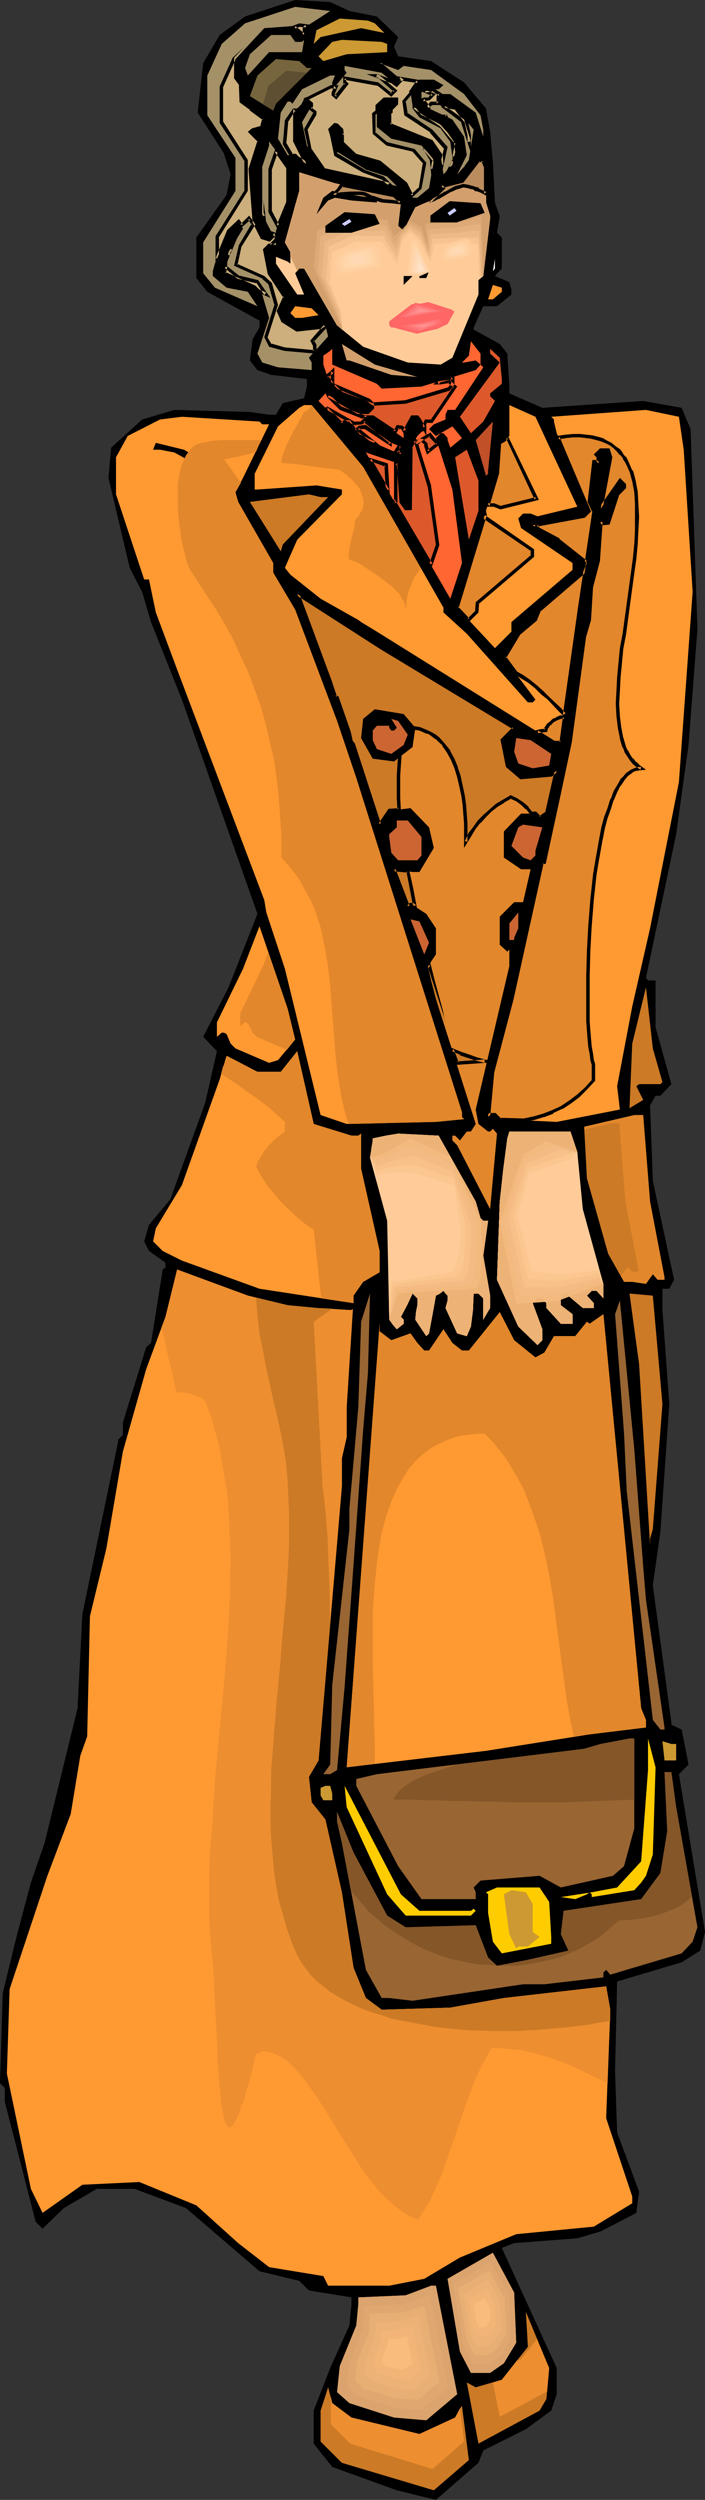 <?xml version="1.0" encoding="UTF-8" standalone="no"?>
<svg
   version="1.0"
   width="43.926mm"
   height="155.668mm"
   id="svg174"
   sodipodi:docname="Woman with Purse 2.wmf"
   xmlns:inkscape="http://www.inkscape.org/namespaces/inkscape"
   xmlns:sodipodi="http://sodipodi.sourceforge.net/DTD/sodipodi-0.dtd"
   xmlns="http://www.w3.org/2000/svg"
   xmlns:svg="http://www.w3.org/2000/svg">
  <rect width="100%" height="100%" fill="#333333" stroke="none"/>
  <sodipodi:namedview
     id="namedview174"
     pagecolor="#ffffff"
     bordercolor="#000000"
     borderopacity="0.25"
     inkscape:showpageshadow="2"
     inkscape:pageopacity="0.0"
     inkscape:pagecheckerboard="0"
     inkscape:deskcolor="#d1d1d1"
     inkscape:document-units="mm" />
  <defs
     id="defs1">
    <pattern
       id="WMFhbasepattern"
       patternUnits="userSpaceOnUse"
       width="6"
       height="6"
       x="0"
       y="0" />
  </defs>
  <path
     style="fill:#000000;fill-opacity:1;fill-rule:evenodd;stroke:none"
     d="m 82.282,2.585 6.466,1.293 5.011,4.848 -0.97,2.262 0.97,2.262 7.759,1.131 7.759,5.009 5.173,6.14 0.97,5.494 0.647,7.11 0.485,9.534 1.132,3.232 -0.647,3.878 1.132,1.131 v 7.272 l -1.617,1.778 3.395,1.454 0.485,1.778 v 1.131 l -3.395,2.747 h -3.233 l -2.263,5.009 v 0.485 l 6.143,3.393 1.778,2.262 0.485,7.756 v 1.616 l 7.759,3.393 23.763,-1.616 9.053,1.616 2.102,5.009 1.617,47.023 -2.102,27.309 -2.91,21.007 -7.113,33.773 0.485,0.646 h 1.778 v 10.988 l 3.718,13.412 -2.586,2.747 h -1.132 l -1.293,2.262 0.647,17.775 5.011,23.269 -1.132,2.101 h -1.617 v 5.009 l 1.617,22.138 -2.102,30.056 -1.778,12.604 4.365,32.318 v 0.485 l 2.425,1.131 1.617,8.241 -2.263,2.262 6.143,37.166 -1.132,4.363 -4.365,2.747 -15.196,4.525 -0.485,21.168 0.485,14.382 5.173,13.897 -0.647,5.009 -8.406,4.363 -5.496,1.616 -14.872,1.131 -2.91,1.131 12.932,28.278 v 6.14 l -1.293,3.878 -5.981,4.363 -10.023,5.009 -1.132,2.909 -10.023,8.726 -9.214,-2.262 -15.196,-5.494 -4.365,-5.494 v -7.756 l 3.88,-10.019 4.526,-10.019 0.485,-5.009 v -1.616 l -10.023,-1.616 -2.263,-2.262 -9.376,-2.262 -17.297,-14.866 -12.124,-4.525 h -8.891 l -7.759,4.525 -5.011,4.848 -1.617,-1.616 -7.274,-28.278 v -3.232 L 0,490.267 0.647,469.099 4.041,455.202 l 3.233,-12.119 3.233,-9.372 7.759,-31.672 1.132,-22.138 8.406,-40.559 v -0.485 l 1.132,-1.131 v -2.909 l 5.496,-17.775 1.132,-0.97 2.748,-17.29 0.647,-0.485 v -1.131 l -3.88,-2.747 -1.132,-2.262 1.132,-3.878 5.011,-5.979 8.244,-22.784 2.748,-12.119 -3.233,-3.393 5.981,-11.635 6.79,-17.29 -17.782,-50.416 -7.274,-18.26 -2.102,-7.11 -2.91,-5.656 -5.011,-21.168 0.647,-7.11 7.274,-6.625 7.598,-2.262 17.782,0.485 4.526,0.646 h 1.617 l 1.617,-2.747 5.011,-1.131 0.647,-2.747 V 89.198 L 63.854,88.229 60.621,87.098 58.842,84.835 59.489,79.826 61.106,77.079 V 75.463 L 48.82,68.676 46.233,65.444 v -9.534 l 7.113,-10.019 0.97,-4.848 -1.617,-5.009 -6.143,-9.534 1.293,-11.635 3.88,-6.625 5.981,-4.363 L 69.512,0 77.756,0.485 Z"
     id="path1" />
  <path
     style="fill:#a59168;fill-opacity:1;fill-rule:evenodd;stroke:none"
     d="M 72.26,6.14 71.613,6.625 V 8.241 l -2.748,-2.101 -6.628,0.485 -6.79,7.272 v 4.363 l 1.293,1.778 v 3.878 l 5.496,3.717 -0.485,2.262 -2.263,0.646 -0.647,0.485 2.263,2.262 -2.263,6.625 1.132,12.281 1.778,3.717 1.617,0.485 0.97,-0.97 -2.586,-5.009 V 39.267 l 1.617,-5.009 V 33.288 l 4.365,5.979 v 8.403 l -2.748,6.625 v 3.393 h -1.617 l -1.132,1.131 1.132,5.494 3.718,5.494 -1.617,3.393 1.132,2.262 3.395,2.101 5.496,-0.485 0.647,-0.485 h 0.485 l 0.647,2.585 -4.526,5.009 0.647,1.131 v 1.778 l -7.921,-0.646 -3.718,-1.131 -1.132,-2.101 2.748,-8.403 -1.617,-5.494 -1.778,-1.616 -7.274,-3.393 1.132,-5.009 3.395,-5.494 -1.132,-1.616 -2.263,2.101 -3.233,7.756 -0.485,1.778 v 1.131 l 3.233,2.747 5.011,0.97 2.263,3.393 -10.023,-4.363 -2.748,-3.393 v -7.272 l 7.598,-12.119 v -7.756 l -6.628,-10.019 v -9.372 l 3.395,-7.433 5.496,-4.848 11.801,-3.878 8.244,0.97 z"
     id="path2" />
  <path
     style="fill:#cc9932;fill-opacity:1;fill-rule:evenodd;stroke:none"
     d="m 88.264,5.494 2.263,2.262 -5.496,-1.131 -9.538,2.101 -1.617,1.616 0.647,-3.232 5.496,-2.747 6.628,0.485 z"
     id="path3" />
  <path
     style="fill:#9e8960;fill-opacity:1;fill-rule:evenodd;stroke:none"
     d="M 69.512,9.857 H 71.128 L 71.613,9.372 71.128,12.281 h -7.759 l -5.011,5.494 -0.647,-1.778 1.132,-3.232 5.011,-4.525 h 4.526 z"
     id="path4" />
  <path
     style="fill:#cc9932;fill-opacity:1;fill-rule:evenodd;stroke:none"
     d="m 91.173,10.342 v 1.939 l -9.538,0.485 -5.496,1.616 -1.617,-1.616 0.485,0.485 3.233,-3.393 2.263,-0.485 9.376,0.485 z"
     id="path5" />
  <path
     style="fill:#77653d;fill-opacity:1;fill-rule:evenodd;stroke:none"
     d="m 72.26,15.998 h 1.132 l -8.406,8.403 -0.647,1.616 -5.496,-3.393 1.778,-4.848 4.365,-3.878 5.496,0.485 z"
     id="path6" />
  <path
     style="fill:#a59168;fill-opacity:1;fill-rule:evenodd;stroke:none"
     d="m 95.053,15.513 6.466,0.97 7.759,5.656 3.88,5.009 0.647,3.393 v 1.616 l -1.778,-5.656 -5.981,-4.363 h -2.263 l -0.485,0.485 v 1.778 l 1.132,1.131 0.485,-0.646 2.748,0.646 3.88,5.009 -1.132,7.11 -1.132,1.616 -1.617,1.778 2.263,-4.525 -0.647,-4.363 -2.748,-4.04 -5.496,-2.585 -1.778,-2.262 V 21.653 l 2.91,-0.646 h 1.132 l 1.132,-0.97 -2.263,-1.293 h -3.395 l -2.102,2.909 0.485,3.232 6.628,4.525 3.88,4.363 -1.132,5.009 -2.102,2.262 -0.647,-4.525 -2.263,-3.232 -9.861,-3.878 V 26.016 l 1.778,-1.616 v -1.131 h -2.91 l -1.778,1.616 v 5.009 l 3.395,2.747 7.113,1.616 2.91,3.393 -1.132,6.625 -2.748,2.262 h -1.132 l -1.617,-3.393 -6.143,-5.009 -5.496,-1.616 -3.395,-2.747 v -3.232 l -1.132,-1.131 h -0.485 l -1.132,1.131 1.132,4.848 7.274,4.525 5.011,1.616 2.263,2.262 -17.297,-3.878 -3.88,-5.656 -1.132,-5.494 2.263,-3.878 v -0.485 l -1.132,-1.131 -2.748,2.747 v 7.272 l 2.748,5.494 -2.748,-2.262 h -1.778 l -2.263,-3.878 0.647,-6.14 1.617,-2.585 h 0.647 l 0.485,0.485 2.263,-3.393 6.628,-3.232 h 1.132 l -0.647,1.616 v 0.646 l 0.647,0.323 2.748,-3.232 -0.485,-0.646 v -0.97 l 8.729,1.616 3.556,2.909 0.97,-1.293 -4.526,-3.878 h -0.485 l 4.365,1.616 z"
     id="path7" />
  <path
     style="fill:#000000;fill-opacity:1;fill-rule:evenodd;stroke:none"
     d="m 83.252,26.016 0.647,3.878 3.233,2.747 -3.233,-0.97 -1.617,-4.04 0.485,-5.009 0.485,-0.97 h 1.778 z"
     id="path8" />
  <path
     style="fill:#ffcc99;fill-opacity:1;fill-rule:evenodd;stroke:none"
     d="m 114.452,39.267 v 8.403 l 0.97,3.232 -1.617,14.058 -1.132,0.97 v 3.393 l -6.143,14.866 -2.748,1.616 L 96.023,85.32 85.516,81.604 79.373,76.594 71.613,63.182 H 70.482 l -0.97,1.131 2.102,5.009 h -1.617 l -5.011,-7.272 v -1.616 l 2.748,1.131 0.647,0.485 V 59.304 l -1.293,-2.262 2.425,-8.726 0.97,-3.393 v -4.363 l 8.406,2.585 13.902,2.747 1.617,1.778 -0.647,5.494 1.293,1.131 2.748,-5.494 3.718,-1.616 2.91,-2.909 -0.647,-0.485 5.011,-1.131 3.88,-5.009 h 1.132 z"
     id="path9" />
  <path
     style="fill:#ffcc99;fill-opacity:1;fill-rule:evenodd;stroke:none"
     d="M 69.997,63.828 68.38,60.112 V 59.304 l -1.293,-2.262 2.425,-8.726 0.97,-3.393 v -4.363 l 8.406,2.585 13.902,2.747 1.617,1.778 -0.647,5.494 1.293,1.131 2.748,-5.494 3.718,-1.616 2.91,-2.909 -0.647,-0.485 5.011,-1.131 3.88,-5.009 h 1.132 l 0.647,1.616 v 8.403 l 0.97,3.07 v 0.646 l -1.617,13.574 -0.97,0.808 -0.162,-0.162 -0.323,-6.625 -5.173,-0.646 -4.365,0.323 -1.293,3.878 -3.071,-5.009 -1.778,-2.262 -2.102,1.939 -0.647,6.787 -4.365,-5.979 -5.496,0.323 -4.85,2.262 -0.647,7.11 2.263,5.656 -0.162,4.04 L 79.373,76.594 71.613,63.182 H 70.482 Z"
     id="path10" />
  <path
     style="fill:#f7c491;fill-opacity:1;fill-rule:evenodd;stroke:none"
     d="m 69.997,63.828 -0.808,-1.778 -0.485,-0.97 -0.323,-0.97 V 59.304 l -0.647,-1.131 -0.647,-1.131 1.293,-4.363 1.132,-4.363 0.97,-3.393 v -4.363 l 4.203,1.293 4.203,1.293 6.951,1.454 6.951,1.293 0.808,0.97 0.808,0.808 -0.323,2.747 -0.323,2.747 0.647,0.646 0.647,0.485 2.748,-5.494 1.778,-0.808 1.94,-0.808 1.455,-1.454 1.455,-1.454 -0.323,-0.323 -0.323,-0.162 5.011,-1.131 1.94,-2.424 1.94,-2.585 h 1.132 l 0.323,0.808 0.323,0.808 v 8.403 l 0.485,1.616 0.485,1.454 v 0.646 l -0.808,6.787 -0.808,6.787 -0.485,0.323 -0.323,0.162 -0.162,-0.323 -0.162,-3.878 -0.162,-3.878 -5.173,-0.323 -5.011,0.485 -0.97,4.201 -1.293,-2.585 -1.293,-2.424 -1.132,-1.131 -0.97,-0.97 -2.102,2.101 -0.485,2.747 -0.485,2.909 -1.778,-2.909 -1.94,-2.585 h -3.071 -3.233 l -2.586,1.293 -2.748,1.131 -0.323,3.717 -0.162,3.717 1.293,3.393 1.293,3.232 0.323,4.04 L 79.373,76.594 71.613,63.182 H 70.482 l -0.323,0.323 z"
     id="path11" />
  <path
     style="fill:#edba87;fill-opacity:1;fill-rule:evenodd;stroke:none"
     d="m 69.997,63.828 -0.808,-1.778 -0.485,-0.97 -0.323,-0.97 V 59.304 l -0.647,-1.131 -0.647,-1.131 1.293,-4.363 1.132,-4.363 0.97,-3.393 v -4.363 l 4.203,1.293 4.203,1.293 6.951,1.454 6.951,1.293 0.808,0.97 0.808,0.808 -0.323,2.747 -0.323,2.747 0.647,0.646 0.647,0.485 2.748,-5.494 1.778,-0.808 1.94,-0.808 1.455,-1.454 1.455,-1.454 -0.323,-0.323 -0.323,-0.162 5.011,-1.131 1.94,-2.424 1.94,-2.585 h 1.132 l 0.323,0.808 0.323,0.808 v 8.403 l 0.485,1.616 0.485,1.454 v 0.646 l -0.808,6.787 -0.808,6.787 h -0.323 l -0.323,0.162 v -0.323 l -0.162,-4.525 -0.323,-4.363 h -2.586 -2.586 l -2.748,0.162 -2.91,0.162 -0.323,2.262 -0.323,2.262 -1.132,-2.424 -1.132,-2.424 -1.293,-0.97 -1.132,-0.97 -1.94,1.939 -0.485,2.424 -0.647,2.262 -3.233,-5.009 -6.951,-0.162 -5.82,2.585 -0.323,4.04 -0.323,3.717 1.617,3.717 1.617,3.878 0.647,4.04 L 79.373,76.594 71.613,63.182 H 70.482 l -0.323,0.323 z"
     id="path12" />
  <path
     style="fill:#e5b27f;fill-opacity:1;fill-rule:evenodd;stroke:none"
     d="m 69.997,63.828 -0.808,-1.778 -0.485,-0.97 -0.323,-0.97 V 59.304 l -0.647,-1.131 -0.647,-1.131 1.293,-4.363 1.132,-4.363 0.97,-3.393 v -4.363 l 4.203,1.293 4.203,1.293 6.951,1.454 6.951,1.293 0.808,0.97 0.808,0.808 -0.323,2.747 -0.323,2.747 0.647,0.646 0.647,0.485 2.748,-5.494 1.778,-0.808 1.94,-0.808 1.455,-1.454 1.455,-1.454 -0.323,-0.323 -0.323,-0.162 5.011,-1.131 1.94,-2.424 1.94,-2.585 h 1.132 l 0.323,0.808 0.323,0.808 v 8.403 l 0.485,1.616 0.485,1.454 v 0.646 l -0.808,6.787 -0.808,6.787 -0.485,-0.162 v -0.485 l -0.485,-10.019 -2.586,0.162 -2.425,0.323 -3.395,0.162 -3.233,0.162 v 2.424 l -0.162,2.262 -0.485,-1.131 -0.485,-1.131 -0.97,-2.585 -2.586,-1.616 -1.94,1.939 -1.293,3.717 -2.748,-4.686 h -3.88 l -4.041,-0.162 -6.143,2.747 -0.647,7.918 3.718,8.564 1.132,4.04 L 79.373,76.594 71.613,63.182 H 70.482 l -0.323,0.323 z"
     id="path13" />
  <path
     style="fill:#ddaa77;fill-opacity:1;fill-rule:evenodd;stroke:none"
     d="m 69.997,63.828 -0.808,-1.778 -0.485,-0.97 -0.323,-0.97 V 59.304 l -0.647,-1.131 -0.647,-1.131 1.293,-4.363 1.132,-4.363 0.97,-3.393 v -4.363 l 4.203,1.293 4.203,1.293 6.951,1.454 6.951,1.293 0.808,0.97 0.808,0.808 -0.323,2.747 -0.323,2.747 0.647,0.646 0.647,0.485 2.748,-5.494 1.778,-0.808 1.94,-0.808 1.455,-1.454 1.455,-1.454 -0.323,-0.323 -0.323,-0.162 5.011,-1.131 1.94,-2.424 1.94,-2.585 h 1.132 l 0.323,0.808 0.323,0.808 v 8.403 l 0.485,1.616 0.485,1.454 v 0.646 l -0.808,6.787 -0.808,6.787 -0.162,-0.323 -0.162,-0.162 0.162,-0.323 v -0.162 l -0.323,-5.656 -0.162,-5.656 -2.586,0.323 -2.586,0.485 -7.274,0.485 0.162,5.009 -1.778,-4.686 -1.293,-0.808 -1.293,-0.808 -1.94,1.939 -0.808,1.293 -0.808,1.454 -0.97,-2.101 -1.132,-2.262 -4.365,-0.162 h -4.203 l -6.79,2.747 -0.323,4.201 -0.323,4.04 2.263,4.848 2.102,4.686 0.647,2.101 0.485,0.97 0.323,0.97 L 79.373,76.594 71.613,63.182 H 70.482 l -0.323,0.323 z"
     id="path14" />
  <path
     style="fill:#d3a06d;fill-opacity:1;fill-rule:evenodd;stroke:none"
     d="M 69.997,63.828 68.38,60.112 V 59.304 l -1.293,-2.262 2.425,-8.726 0.97,-3.393 v -4.363 l 8.406,2.585 13.902,2.747 1.617,1.778 -0.647,5.494 1.293,1.131 2.748,-5.494 3.718,-1.616 2.91,-2.909 -0.647,-0.485 5.011,-1.131 3.88,-5.009 h 1.132 l 0.647,1.616 v 8.403 l 0.97,3.07 v 0.646 L 113.805,64.96 V 64.152 63.667 l -0.485,-12.766 -5.173,1.454 -8.083,0.323 0.647,5.333 -1.455,-4.686 -2.748,-1.293 -1.778,1.939 -1.94,1.616 -1.617,-3.878 -9.376,-0.323 -7.113,2.909 -0.808,8.726 4.85,10.342 1.94,4.04 L 79.373,76.594 71.613,63.182 H 70.482 Z"
     id="path15" />
  <path
     style="fill:#000000;fill-opacity:1;fill-rule:evenodd;stroke:none"
     d="m 87.132,46.538 h 1.617 v 1.131 l -5.981,-0.485 -3.88,-0.646 -1.617,0.646 -2.748,3.232 1.617,-3.878 2.102,-1.616 5.011,0.97 z"
     id="path16" />
  <path
     style="fill:#000000;fill-opacity:1;fill-rule:evenodd;stroke:none"
     d="m 89.395,52.679 -6.628,2.101 h -6.143 v -1.616 l 4.526,-3.232 7.113,0.485 z"
     id="path17" />
  <path
     style="fill:#ccccff;fill-opacity:1;fill-rule:evenodd;stroke:none"
     d="m 81.151,53.163 -0.647,-0.485 1.778,-1.131 0.485,0.646 z"
     id="path18" />
  <path
     style="fill:#000000;fill-opacity:1;fill-rule:evenodd;stroke:none"
     d="m 114.129,50.093 -6.628,2.262 h -6.143 v -1.616 l 4.526,-3.393 7.274,0.485 z"
     id="path19" />
  <path
     style="fill:#ccccff;fill-opacity:1;fill-rule:evenodd;stroke:none"
     d="m 105.884,50.74 -0.485,-0.646 1.617,-1.131 0.485,0.646 z"
     id="path20" />
  <path
     style="fill:#ffffff;fill-opacity:1;fill-rule:evenodd;stroke:none"
     d="m 116.068,63.828 0.485,-2.909 v 2.262 z"
     id="path21" />
  <path
     style="fill:#000000;fill-opacity:1;fill-rule:evenodd;stroke:none"
     d="m 100.388,65.444 h -1.617 v -0.485 l -0.485,-0.646 0.97,-0.485 h 1.778 z"
     id="path22" />
  <path
     style="fill:#000000;fill-opacity:1;fill-rule:evenodd;stroke:none"
     d="m 95.053,67.06 v -2.101 h 2.102 z"
     id="path23" />
  <path
     style="fill:#ff9932;fill-opacity:1;fill-rule:evenodd;stroke:none"
     d="m 118.17,68.676 -2.102,1.778 h -1.132 l 1.132,-3.393 2.102,0.646 z"
     id="path24" />
  <path
     style="fill:#ff6666;fill-opacity:1;fill-rule:evenodd;stroke:none"
     d="m 107.016,73.362 -1.617,2.909 -2.425,1.131 -4.85,1.131 -5.496,-1.454 H 92.143 L 91.658,76.594 v -0.97 l 5.335,-4.04 2.263,-0.162 1.617,-0.323 5.496,1.778 z"
     id="path25" />
  <path
     style="fill:#ff9932;fill-opacity:1;fill-rule:evenodd;stroke:none"
     d="m 75.008,74.17 -3.88,0.646 h -1.617 l -1.132,-1.131 1.132,-1.616 3.88,0.485 z"
     id="path26" />
  <path
     style="fill:#ff6666;fill-opacity:1;fill-rule:evenodd;stroke:none"
     d="M 95.053,74.978 H 92.952 l 4.85,-3.717 7.598,1.939 z"
     id="path27" />
  <path
     style="fill:#ff7070;fill-opacity:1;fill-rule:evenodd;stroke:none"
     d="m 95.7,74.655 h -1.617 l 1.94,-1.454 1.94,-1.616 6.466,1.616 z"
     id="path28" />
  <path
     style="fill:#ff7777;fill-opacity:1;fill-rule:evenodd;stroke:none"
     d="m 96.346,74.494 h -1.455 l 3.395,-2.747 5.173,1.454 -3.556,0.646 z"
     id="path29" />
  <path
     style="fill:#ff8282;fill-opacity:1;fill-rule:evenodd;stroke:none"
     d="m 96.993,74.17 h -1.132 l 1.293,-0.97 1.293,-0.97 2.102,0.485 2.102,0.485 -2.91,0.485 z"
     id="path30" />
  <path
     style="fill:#ff8989;fill-opacity:1;fill-rule:evenodd;stroke:none"
     d="m 97.478,73.847 h -0.808 l 0.97,-0.646 0.97,-0.808 1.455,0.323 1.617,0.485 -2.102,0.323 z"
     id="path31" />
  <path
     style="fill:#ff9393;fill-opacity:1;fill-rule:evenodd;stroke:none"
     d="m 98.125,73.524 h -0.485 l 1.293,-0.808 1.778,0.485 z"
     id="path32" />
  <path
     style="fill:#ff6666;fill-opacity:1;fill-rule:evenodd;stroke:none"
     d="m 98.286,78.533 -4.85,-1.778 10.831,-2.101 0.323,1.293 z"
     id="path33" />
  <path
     style="fill:#ff7070;fill-opacity:1;fill-rule:evenodd;stroke:none"
     d="m 98.448,78.049 -4.041,-1.293 4.526,-0.808 4.526,-0.97 0.323,0.485 0.162,0.646 z"
     id="path34" />
  <path
     style="fill:#ff7777;fill-opacity:1;fill-rule:evenodd;stroke:none"
     d="m 98.933,77.887 -1.617,-0.646 -1.778,-0.646 3.718,-0.485 3.556,-0.808 0.485,0.808 z"
     id="path35" />
  <path
     style="fill:#ff8282;fill-opacity:1;fill-rule:evenodd;stroke:none"
     d="m 99.095,77.564 -2.425,-0.97 2.748,-0.323 2.91,-0.646 v 0.485 l 0.162,0.162 -0.808,0.323 -0.808,0.323 z"
     id="path36" />
  <path
     style="fill:#ff8989;fill-opacity:1;fill-rule:evenodd;stroke:none"
     d="m 99.418,77.241 -1.778,-0.646 1.94,-0.323 1.94,-0.162 0.323,0.323 z"
     id="path37" />
  <path
     style="fill:#ff9393;fill-opacity:1;fill-rule:evenodd;stroke:none"
     d="m 99.741,76.917 -0.97,-0.323 2.102,-0.323 0.162,0.162 z"
     id="path38" />
  <path
     style="fill:#ff6632;fill-opacity:1;fill-rule:evenodd;stroke:none"
     d="m 113.159,85.805 0.647,0.646 -6.628,10.019 h -1.778 l -0.485,1.131 v 1.131 l -2.748,1.131 -1.132,1.131 1.617,1.616 3.88,-2.262 2.263,2.747 -2.748,2.262 -0.647,-1.778 v -0.485 L 104.429,101.964 h -0.647 l -1.132,1.131 3.88,12.119 2.263,17.29 -2.748,8.403 -19.884,-34.419 7.598,2.585 0.647,9.049 1.132,1.616 h 1.132 v -14.382 l 1.617,-2.747 1.617,-1.616 -1.132,-2.262 -0.485,-0.646 H 97.155 L 95.053,101.964 v 1.131 l -7.274,-5.009 h -1.617 l -0.647,0.646 6.628,5.494 1.617,0.646 h 0.647 v 2.101 l -10.023,-4.363 -2.102,-3.393 h -1.132 l -0.647,0.646 -5.496,-5.494 1.617,-1.778 7.759,4.363 h 2.263 l 1.132,-0.97 V 95.339 l -7.274,-2.747 -3.233,-3.393 -1.132,-3.393 v -2.101 l 1.617,-1.131 0.485,-0.485 v 3.717 l 10.508,4.525 1.132,1.131 9.376,-0.485 12.771,-3.878 1.132,-1.293 -1.132,-0.97 -2.748,0.485 h -0.485 l 1.617,-1.616 0.485,-3.393 2.263,2.909 z"
     id="path39" />
  <path
     style="fill:#d3a06d;fill-opacity:1;fill-rule:evenodd;stroke:none"
     d="M 98.286,88.714 92.143,88.229 82.282,84.835 h -0.647 l -1.132,-3.878 7.759,4.848 z"
     id="path40" />
  <path
     style="fill:#dd592b;fill-opacity:1;fill-rule:evenodd;stroke:none"
     d="m 118.17,89.198 v 1.131 l -2.748,2.262 v 0.646 l 1.132,1.131 -2.748,4.848 -2.91,2.747 -2.586,-3.878 9.376,-12.766 -2.263,-2.101 v -1.131 l 2.263,2.101 z"
     id="path41" />
  <path
     style="fill:#ff9932;fill-opacity:1;fill-rule:evenodd;stroke:none"
     d="m 85.516,109.882 18.914,33.126 v 1.131 l 5.496,5.009 14.387,16.159 h 1.132 l 0.647,-0.646 -7.436,-9.857 3.395,-5.656 4.041,-3.232 0.97,-2.424 10.184,-8.726 0.97,-2.262 -6.628,-5.494 -6.143,-3.393 12.124,-2.101 1.293,-1.293 -7.759,-18.26 -0.647,-2.747 v -0.485 l -0.647,-0.646 22.308,-1.616 7.759,1.616 1.132,7.756 2.102,33.449 -3.233,44.761 -6.79,34.419 -4.203,18.421 -3.556,18.745 0.647,5.494 -14.872,2.909 -13.417,-0.646 -1.132,-0.97 h -1.132 l -0.485,0.485 1.132,-10.665 4.365,-17.129 7.274,-32.157 h 0.485 l 3.395,-15.513 2.748,-12.766 3.233,-25.047 1.293,-3.717 0.485,-7.918 1.617,-6.14 0.485,-9.211 0.647,0.485 h 1.132 l 2.102,-6.787 1.617,-1.616 v -0.485 l -0.97,-1.131 -4.526,6.625 2.263,-12.119 -0.485,-1.778 h -1.778 l -0.97,1.131 0.485,0.646 v 1.454 l -0.485,-0.485 h -0.647 l -0.97,9.534 0.97,2.101 -3.395,22.784 -4.365,31.672 h -1.617 l -41.707,-26.016 -3.718,-2.262 -0.647,-0.485 -8.891,-5.009 -7.113,-5.656 -1.293,-1.616 2.91,-6.625 10.508,-10.665 v -1.131 l -5.981,-0.97 -13.902,0.97 h -0.647 v -3.717 l 5.496,-11.15 5.011,-4.363 1.132,-0.646 h 1.778 z"
     id="path42" />
  <path
     style="fill:#ff9932;fill-opacity:1;fill-rule:evenodd;stroke:none"
     d="m 135.952,119.254 -9.376,2.262 -1.617,-0.646 h -1.778 l -1.132,1.131 0.647,2.262 12.124,8.241 v 1.616 l -14.387,12.281 v 2.262 l -3.88,3.878 -8.891,-9.534 9.376,-31.51 0.647,-7.272 0.97,-0.646 1.293,-0.97 v -7.272 l 6.143,2.747 z"
     id="path43" />
  <path
     style="fill:#ff9932;fill-opacity:1;fill-rule:evenodd;stroke:none"
     d="m 61.752,99.863 h 1.617 l -6.143,12.604 -1.778,3.393 0.647,2.262 8.244,14.382 v 2.262 l 5.173,8.726 9.861,26.178 4.526,13.412 24.895,78.695 v 1.131 l 0.485,0.485 -6.628,0.646 -21.015,0.485 -6.143,-2.101 -8.406,-34.419 -4.365,-13.25 -0.485,-2.909 -20.53,-54.295 -5.011,-13.412 -1.617,-7.756 h -1.132 l -6.628,-20.037 v -8.726 l 2.748,-5.009 7.598,-3.878 5.173,-0.646 18.267,1.131 z"
     id="path44" />
  <path
     style="fill:#c14f28;fill-opacity:1;fill-rule:evenodd;stroke:none"
     d="m 114.937,111.498 -0.485,0.485 -2.425,-8.403 4.041,-4.363 -1.132,11.635 z"
     id="path45" />
  <path
     style="fill:#000000;fill-opacity:1;fill-rule:evenodd;stroke:none"
     d="m 47.203,108.104 v 0.485 l 1.132,0.485 1.778,1.778 h 2.102 l 2.748,2.262 h 0.485 v 1.131 l -5.335,-2.747 -9.053,-5.009 -3.395,-0.646 H 36.049 l 0.647,-1.616 6.628,1.616 z"
     id="path46" />
  <path
     style="fill:#dd592b;fill-opacity:1;fill-rule:evenodd;stroke:none"
     d="m 112.674,120.224 -2.263,6.787 -3.233,-19.391 2.748,-1.778 2.748,7.272 z"
     id="path47" />
  <path
     style="fill:#cc7a26;fill-opacity:1;fill-rule:evenodd;stroke:none"
     d="m 77.271,116.992 -10.669,11.15 -0.485,1.616 -7.274,-11.635 13.902,-1.778 2.748,0.646 z"
     id="path48" />
  <path
     style="fill:#e2872b;fill-opacity:1;fill-rule:evenodd;stroke:none"
     d="m 121.08,171.287 -2.91,2.909 1.293,5.979 3.233,2.909 7.113,-0.646 1.293,-1.131 -2.425,10.18 -1.617,0.97 -0.97,-0.97 h -3.395 l -4.041,4.201 v 6.14 l 4.041,2.747 h 2.263 l -1.778,7.756 h -2.102 l -3.395,3.393 v 6.625 l 1.778,1.616 0.485,-0.485 v 3.878 l -7.921,33.773 0.647,3.393 2.263,1.778 h 0.485 l 0.647,-0.646 0.97,1.131 -1.617,17.775 -7.759,-15.028 -1.132,-1.131 v -1.131 h 0.647 l 1.132,1.131 1.617,-2.101 h 0.97 l 1.132,-1.778 -11.639,-36.52 2.263,-3.393 v -6.14 l -2.263,-3.393 -3.233,-2.101 h -0.485 l -0.647,0.485 -3.233,-8.888 4.365,0.646 h 1.617 l 3.395,-5.656 -1.132,-4.848 -4.365,-4.525 -5.011,0.646 -2.263,3.232 -6.143,-18.745 -0.485,-0.646 -0.485,-2.262 -2.91,-8.241 h -0.485 l -1.132,-3.878 -7.759,-20.522 19.884,12.766 z"
     id="path49" />
  <path
     style="fill:#cc7a26;fill-opacity:1;fill-rule:evenodd;stroke:none"
     d="m 106.531,247.073 1.94,0.808 1.94,0.808 1.94,0.485 1.778,0.646 -6.628,0.323 z m -1.94,-5.979 -0.323,-1.616 -0.485,-1.778 -0.808,-3.393 -0.97,-3.555 -0.97,-3.717 -0.647,0.97 z m -6.79,-27.794 -0.97,-4.201 -0.808,-4.04 -3.233,-0.485 3.233,8.888 0.647,-0.485 h 0.485 z m -3.718,-22.784 -0.323,-2.747 v -2.585 -2.585 l 0.162,-2.585 0.162,-2.262 0.323,-2.424 0.647,-2.101 0.485,-2.101 1.132,0.162 h 1.132 l 1.132,0.323 1.778,0.646 0.808,0.485 0.808,0.485 0.808,0.646 1.293,1.454 1.132,1.616 1.132,1.778 0.808,1.939 0.647,2.101 0.485,2.101 0.323,2.262 0.323,2.262 0.162,2.262 0.162,2.262 0.162,2.101 v 2.101 l 0.97,-1.616 0.97,-1.616 1.132,-1.454 1.293,-1.454 1.455,-1.131 1.455,-1.293 1.455,-0.97 1.778,-0.97 1.455,0.646 1.293,0.97 1.132,0.97 0.97,1.293 h 0.97 l 0.97,0.97 1.617,-0.97 2.425,-10.18 -1.293,1.131 -7.113,0.646 -3.233,-2.909 -1.293,-5.979 2.91,-2.909 -31.199,-18.745 -19.884,-12.766 7.759,20.522 1.132,3.878 h 0.485 l 2.91,8.241 0.485,2.262 0.485,0.646 6.143,18.745 2.263,-3.232 z"
     id="path50" />
  <path
     style="fill:#000000;fill-opacity:1;fill-rule:evenodd;stroke:none"
     d="m 106.854,246.911 -0.485,0.485 1.94,0.808 v 0.162 l 1.94,0.646 v 0 l 1.94,0.646 1.94,0.485 v -0.808 l -6.628,0.485 0.485,0.162 -1.132,-3.07 -0.97,-0.485 1.455,4.201 9.214,-0.646 -4.203,-1.131 -1.778,-0.646 v 0 l -1.94,-0.646 v 0 l -2.748,-1.131 z"
     id="path51" />
  <path
     style="fill:#000000;fill-opacity:1;fill-rule:evenodd;stroke:none"
     d="m 104.268,241.256 0.808,-0.323 -0.485,-1.616 -0.323,-1.616 -0.97,-3.555 -0.97,-3.555 -1.132,-4.525 -1.132,1.939 4.203,13.25 0.808,-0.323 -4.203,-13.089 -0.162,0.323 0.647,-0.97 h -0.647 l 0.808,3.555 0.97,3.717 0.97,3.393 0.323,1.778 0.485,1.616 0.808,-0.323 z"
     id="path52" />
  <path
     style="fill:#000000;fill-opacity:1;fill-rule:evenodd;stroke:none"
     d="m 98.286,214.27 -0.97,-5.171 v 0 l -0.97,-4.363 -4.203,-0.646 3.718,10.019 0.97,-0.808 h -0.162 0.485 -0.323 l 1.455,0.97 -0.323,-1.293 -0.647,-0.485 h -0.808 l -0.647,0.646 0.647,0.162 -3.395,-8.888 -0.485,0.646 3.395,0.323 -0.323,-0.323 0.808,4.201 v 0 l 0.808,4.201 0.647,-0.485 z"
     id="path53" />
  <path
     style="fill:#000000;fill-opacity:1;fill-rule:evenodd;stroke:none"
     d="m 94.407,190.839 -0.162,-3.07 v -2.585 -2.585 l 0.162,-2.585 v 0.162 l 0.162,-2.424 0.323,-2.262 v 0 l 0.485,-2.101 0.647,-2.101 -0.485,0.323 h 1.132 v 0 l 1.132,0.162 h -0.162 l 1.132,0.162 1.778,0.808 v -0.162 l 0.808,0.485 v 0 l 0.808,0.646 0.808,0.485 h -0.162 l 1.455,1.293 h -0.162 l 1.132,1.616 v 0 l 0.97,1.778 0.808,1.939 v 0 l 0.647,2.101 0.485,2.101 v 0 l 0.485,2.262 0.323,2.262 0.162,2.262 v -0.162 l 0.162,2.262 v 2.101 3.555 l 1.778,-2.909 v 0 l 0.97,-1.616 1.132,-1.454 v 0.162 l 1.293,-1.454 1.293,-1.293 v 0 l 1.455,-1.131 v 0 l 1.617,-0.97 h -0.162 l 1.778,-0.97 h -0.323 l 1.455,0.646 v 0 l 1.293,0.97 -0.162,-0.162 1.132,1.131 v -0.162 l 1.132,1.454 h 1.132 l -0.323,-0.162 1.293,1.293 1.94,-1.293 2.748,-11.473 -2.263,1.939 0.323,-0.162 -7.274,0.646 0.485,0.162 -3.395,-2.747 0.162,0.162 -1.132,-6.14 -0.162,0.485 3.233,-3.232 -31.523,-19.229 -21.015,-13.25 8.083,21.492 1.293,4.201 h 0.808 l -0.323,-0.162 2.748,8.241 0.647,2.262 0.647,0.646 -0.162,-0.162 6.305,19.553 2.748,-3.878 -0.162,0.162 2.586,-0.323 -0.485,-0.646 -2.425,0.162 -2.425,3.555 h 0.647 l -6.143,-18.906 -0.485,-0.646 v 0.162 l -0.485,-2.262 -2.91,-8.403 -0.808,-0.162 0.485,0.323 -1.293,-3.878 -7.598,-20.522 -0.647,0.485 19.884,12.766 31.038,18.745 v -0.485 l -2.91,2.909 1.293,6.464 3.395,2.909 7.436,-0.646 1.293,-1.131 -0.647,-0.323 -2.263,10.019 0.162,-0.323 -1.617,1.131 h 0.485 l -1.132,-1.131 h -1.132 l 0.323,0.162 -0.97,-1.131 v -0.162 l -1.132,-0.97 -1.455,-0.97 v 0 l -1.617,-0.808 -1.94,1.131 v 0 l -1.617,0.97 v 0 l -1.455,1.293 v 0 l -1.455,1.293 -1.293,1.293 v 0 l -1.132,1.616 -1.132,1.454 v 0.162 l -0.808,1.616 0.647,0.162 v -2.101 -2.101 l -0.162,-2.262 v 0 l -0.162,-2.262 -0.323,-2.262 -0.485,-2.262 v 0 l -0.485,-2.262 -0.647,-1.939 v -0.162 l -0.808,-1.939 -0.97,-1.778 v -0.162 l -1.293,-1.616 v 0 l -1.293,-1.454 v 0 l -0.808,-0.646 -0.808,-0.485 v 0 l -0.97,-0.485 v 0 l -1.94,-0.808 -0.97,-0.162 v 0 l -1.132,-0.162 h -0.162 -1.455 l -0.647,2.262 -0.485,2.262 v 0 l -0.323,2.262 -0.162,2.424 v 0 l -0.162,2.585 v 2.585 2.585 l 0.162,2.747 0.323,-0.323 z"
     id="path54" />
  <path
     style="fill:#000000;fill-opacity:1;fill-rule:evenodd;stroke:none"
     d="m 97.801,171.287 -0.647,4.525 -4.365,3.393 -5.011,-0.646 -2.748,-4.848 0.485,-4.525 2.748,-2.262 6.79,1.131 z"
     id="path55" />
  <path
     style="fill:#cc6532;fill-opacity:1;fill-rule:evenodd;stroke:none"
     d="m 96.023,172.903 -0.97,2.424 -2.91,2.101 -3.395,-1.131 -0.97,-2.101 v -2.262 l 0.97,-1.131 h 2.91 v 0.485 l 0.485,0.646 h 0.647 l 0.647,-0.646 -1.293,-2.101 1.617,0.485 z"
     id="path56" />
  <path
     style="fill:#cc6532;fill-opacity:1;fill-rule:evenodd;stroke:none"
     d="m 129.809,177.427 -0.485,2.747 -3.88,0.646 -3.395,-1.131 -0.97,-2.747 0.485,-3.232 3.395,0.485 z"
     id="path57" />
  <path
     style="fill:#cc6532;fill-opacity:1;fill-rule:evenodd;stroke:none"
     d="m 99.256,196.98 v 4.363 l -0.97,1.131 h -4.526 l -1.617,-1.778 -0.485,-3.717 v -0.646 l 1.778,-1.616 v -1.616 h 2.586 z"
     id="path58" />
  <path
     style="fill:#cc6532;fill-opacity:1;fill-rule:evenodd;stroke:none"
     d="m 126.091,200.211 v 1.131 l -1.132,1.131 -1.778,-0.646 -2.748,-2.747 1.617,-4.363 1.132,-0.646 4.526,0.646 z"
     id="path59" />
  <path
     style="fill:#cc6532;fill-opacity:1;fill-rule:evenodd;stroke:none"
     d="m 121.08,220.733 v 0.485 h -1.132 v -3.878 l 2.102,-2.585 v 3.717 z"
     id="path60" />
  <path
     style="fill:#cc6532;fill-opacity:1;fill-rule:evenodd;stroke:none"
     d="m 101.034,221.865 -1.132,2.747 -3.233,-8.241 2.102,0.485 z"
     id="path61" />
  <path
     style="fill:#ff9932;fill-opacity:1;fill-rule:evenodd;stroke:none"
     d="m 69.512,244.649 -4.041,4.848 -2.102,0.646 -7.921,-3.393 -1.132,-1.131 -0.97,-2.262 -0.647,-0.323 h -0.485 l -1.132,0.97 v -3.393 l 6.143,-12.604 3.88,-10.019 6.628,19.391 z"
     id="path62" />
  <path
     style="fill:#cc7a26;fill-opacity:1;fill-rule:evenodd;stroke:none"
     d="m 155.997,254.668 -0.485,0.485 h -5.011 l -0.647,0.485 1.617,3.232 -3.233,1.939 0.647,-15.19 3.233,-13.25 1.617,14.382 z"
     id="path63" />
  <path
     style="fill:#ff9932;fill-opacity:1;fill-rule:evenodd;stroke:none"
     d="m 83.091,308.154 -1.455,22.946 v 7.11 l -1.132,5.009 v 6.625 l -3.88,45.569 -1.617,18.906 -2.263,3.878 0.647,5.979 3.233,4.04 3.88,17.129 2.748,17.775 2.91,7.11 3.718,2.747 16.166,-0.485 12.609,-2.262 24.087,-2.747 0.97,5.494 -0.97,25.531 6.143,18.421 v 1.616 l -9.053,5.494 -18.267,1.778 -13.256,5.494 -8.406,5.009 -8.244,1.616 H 77.271 l -1.132,-2.262 -12.771,-2.101 -7.274,-5.656 -9.861,-8.888 -13.417,-5.494 -13.417,0.646 -9.376,6.625 -2.748,-5.656 -5.658,-27.147 0.647,-19.876 8.891,-26.663 5.496,-14.543 2.263,-13.735 1.617,-4.525 0.647,-28.278 3.88,-15.998 3.88,-22.784 5.496,-19.391 4.526,-12.281 2.748,-11.15 16.65,6.14 9.376,2.262 6.79,0.646 7.759,0.485 h 0.485 l 0.162,-0.162 z"
     id="path64" />
  <path
     style="fill:#ff9932;fill-opacity:1;fill-rule:evenodd;stroke:none"
     d="m 82.767,267.272 h 1.617 l 0.647,-0.485 v 8.241 l 4.365,19.391 v 5.009 l -3.88,2.262 -2.263,3.232 v 1.778 0 0 0 l -22.147,-3.393 -18.267,-6.625 -4.526,-2.262 -2.263,-2.262 0.647,-3.07 6.143,-10.18 8.891,-24.885 1.617,-5.494 7.274,3.717 h 5.496 l 3.88,-4.848 3.88,17.129 z"
     id="path65" />
  <path
     style="fill:#e2872b;fill-opacity:1;fill-rule:evenodd;stroke:none"
     d="m 153.087,282.784 3.395,17.775 v 0.646 h -1.617 l -1.132,-1.293 -1.617,2.262 -3.233,-0.485 h -1.94 l -3.718,-6.625 -5.011,-17.775 -0.647,-12.119 11.801,-2.747 h 2.102 z"
     id="path66" />
  <path
     style="fill:#ffcc99;fill-opacity:1;fill-rule:evenodd;stroke:none"
     d="m 135.952,271.15 1.293,13.412 4.85,17.613 v 3.393 l -1.617,-1.778 h -1.132 l -1.132,1.131 1.617,1.778 v 1.131 h -2.586 l -4.041,-3.393 -1.132,1.131 v 1.616 l 2.748,2.101 v 2.262 h -2.748 l -3.395,-3.717 v -1.131 l -0.97,-1.131 h -1.132 l -1.132,1.131 2.263,6.14 v 2.585 l -1.132,1.131 -4.526,-4.363 -5.011,-10.988 0.647,-18.421 1.778,-14.866 0.485,-1.616 h 14.387 z"
     id="path67" />
  <path
     style="fill:#ffcc99;fill-opacity:1;fill-rule:evenodd;stroke:none"
     d="m 112.027,282.784 1.132,3.878 0.647,0.646 h 1.132 l -1.132,8.241 1.617,9.372 v 2.909 l -1.617,2.747 v -5.009 l -1.132,-1.131 h -1.132 l -0.647,7.756 -0.97,2.262 -2.263,-0.646 -2.748,-5.979 0.485,-1.778 v -1.131 l -0.97,-1.131 -1.778,1.131 -1.617,8.888 -0.647,0.646 -2.586,-3.878 0.485,-3.393 v -1.616 l -1.132,-1.131 -2.748,5.494 0.647,0.646 v 0.97 l -1.617,1.293 -1.778,-2.262 -0.485,-23.269 -4.041,-14.866 0.647,-4.04 v -0.485 l 5.981,-1.131 9.538,0.485 z"
     id="path68" />
  <path
     style="fill:#996532;fill-opacity:1;fill-rule:evenodd;stroke:none"
     d="m 85.516,336.594 -2.263,31.672 -2.102,28.763 -1.778,19.553 -1.617,0.97 h -1.617 l 1.617,-2.262 0.485,-18.745 4.041,-36.681 v -4.848 l 2.102,-23.915 0.647,-20.037 2.102,-6.625 -0.485,18.745 z"
     id="path69" />
  <path
     style="fill:#cc7a26;fill-opacity:1;fill-rule:evenodd;stroke:none"
     d="m 155.997,330.454 -2.263,29.41 -0.647,2.262 v 1.616 l -2.586,-42.66 -2.263,-16.644 5.496,0.485 z"
     id="path70" />
  <path
     style="fill:#996532;fill-opacity:1;fill-rule:evenodd;stroke:none"
     d="m 151.471,368.751 0.647,7.756 4.365,30.056 v 0.485 h -0.97 l -1.778,-2.262 -6.143,-53.81 -0.647,-13.735 -2.102,-27.955 1.132,-3.232 3.395,35.065 z"
     id="path71" />
  <path
     style="fill:#ff9932;fill-opacity:1;fill-rule:evenodd;stroke:none"
     d="m 126.091,319.466 2.102,-1.131 2.263,-3.878 h 5.011 l 2.748,-3.393 0.647,0.485 3.233,-2.262 8.891,92.753 1.132,2.747 v 1.778 l -13.256,1.616 -24.41,3.878 -32.816,3.878 7.759,-104.388 v 1.778 l 2.748,2.101 4.526,-1.616 1.617,2.262 1.617,1.778 h 1.132 l 3.395,-5.009 2.102,3.232 2.263,1.778 h 1.617 l 7.274,-9.049 3.395,6.625 z"
     id="path72" />
  <path
     style="fill:#996532;fill-opacity:1;fill-rule:evenodd;stroke:none"
     d="m 149.369,430.317 -2.425,8.888 -2.586,2.262 -12.286,2.747 -5.011,-2.747 -13.902,1.131 -1.617,1.616 0.485,1.131 v 1.616 H 99.256 l -5.496,-7.756 -9.861,-18.906 v -1.616 l 4.85,-1.131 48.82,-5.979 3.88,-1.131 6.79,-1.293 h 1.132 z"
     id="path73" />
  <path
     style="fill:#ffcc00;fill-opacity:1;fill-rule:evenodd;stroke:none"
     d="m 153.734,436.458 -1.617,5.009 -1.132,1.616 -1.617,1.778 -10.023,1.616 v -0.646 l -0.485,-0.485 -0.647,0.485 -2.748,1.131 -3.395,-0.485 7.274,-1.131 5.981,-1.131 5.658,-6.14 1.617,-21.492 v -7.433 l 1.778,6.787 z"
     id="path74" />
  <path
     style="fill:#cc9932;fill-opacity:1;fill-rule:evenodd;stroke:none"
     d="m 159.23,410.441 v 3.878 h -2.748 l -0.485,-4.525 2.102,0.646 z"
     id="path75" />
  <path
     style="fill:#996532;fill-opacity:1;fill-rule:evenodd;stroke:none"
     d="m 159.23,425.308 5.011,28.278 -1.132,3.393 -2.586,2.747 -16.812,5.009 -0.97,-1.131 -0.647,0.646 v 1.131 l -13.902,1.616 h -5.011 l -26.026,3.878 -5.496,-0.646 h -1.778 l -3.718,-6.625 -5.658,-29.894 -1.132,-5.009 v -2.262 l 3.88,9.534 7.921,14.866 4.365,2.747 16.489,-0.485 2.91,7.595 2.102,1.939 6.79,-1.293 10.023,-2.262 -1.778,-3.878 0.647,-5.494 18.267,-2.747 4.526,-6.14 1.617,-9.857 -0.647,-13.897 h 1.617 z"
     id="path76" />
  <path
     style="fill:#cc9932;fill-opacity:1;fill-rule:evenodd;stroke:none"
     d="m 78.241,422.076 v 1.616 h -2.102 l -0.647,-1.131 v -1.778 l 1.132,-0.485 h 1.132 z"
     id="path77" />
  <path
     style="fill:#ffcc00;fill-opacity:1;fill-rule:evenodd;stroke:none"
     d="m 98.771,449.708 h 12.124 l 0.647,-0.485 0.485,0.485 -1.132,1.131 H 95.538 l -4.365,-5.009 -9.538,-20.522 -0.485,-5.009 13.256,25.531 z"
     id="path78" />
  <path
     style="fill:#ffcc00;fill-opacity:1;fill-rule:evenodd;stroke:none"
     d="m 129.324,447.607 0.485,8.241 v 1.616 l -11.639,2.262 -2.102,-2.747 -1.132,-6.787 v -4.363 l -0.485,-0.485 2.586,-1.131 h 10.023 z"
     id="path79" />
  <path
     style="fill:#cc9932;fill-opacity:1;fill-rule:evenodd;stroke:none"
     d="m 125.444,448.092 v 6.625 l 1.617,1.131 -2.748,2.262 h -2.263 l -0.485,0.485 -1.617,-3.393 -1.293,-9.372 1.778,-0.97 3.395,0.485 z"
     id="path80" />
  <path
     style="fill:#cc9932;fill-opacity:1;fill-rule:evenodd;stroke:none"
     d="m 123.828,450.193 -0.647,5.009 v 0.646 h -0.485 l -1.132,-5.656 v -3.232 h 0.485 z"
     id="path81" />
  <path
     style="fill:#dba36d;fill-opacity:1;fill-rule:evenodd;stroke:none"
     d="m 121.565,551.349 -2.91,4.848 -3.233,2.262 h -4.526 l -2.586,-5.009 -2.91,-17.129 10.669,-6.14 5.011,9.372 z"
     id="path82" />
  <path
     style="fill:#dba36d;fill-opacity:1;fill-rule:evenodd;stroke:none"
     d="m 121.565,551.349 -2.91,4.848 -3.233,2.262 h -4.526 l -2.586,-5.009 -2.91,-17.129 10.669,-6.14 5.011,9.372 z"
     id="path83" />
  <path
     style="fill:#e0a870;fill-opacity:1;fill-rule:evenodd;stroke:none"
     d="m 120.271,550.218 -1.132,2.101 -1.132,2.101 -2.748,1.939 h -3.88 l -2.263,-4.363 -1.293,-7.272 -1.132,-7.272 4.526,-2.585 4.365,-2.585 2.263,4.04 2.102,4.04 z"
     id="path84" />
  <path
     style="fill:#e8af75;fill-opacity:1;fill-rule:evenodd;stroke:none"
     d="m 119.14,549.248 -0.97,1.616 -0.97,1.778 -1.132,0.808 -1.293,0.808 h -3.071 l -0.97,-1.778 -0.808,-1.778 -0.485,-3.07 -0.485,-2.909 -1.132,-6.14 3.718,-2.101 3.718,-2.101 1.778,3.393 1.778,3.232 0.162,4.201 z"
     id="path85" />
  <path
     style="fill:#edb275;fill-opacity:1;fill-rule:evenodd;stroke:none"
     d="m 118.008,548.117 -0.808,1.293 -0.808,1.454 -0.97,0.646 -0.808,0.646 h -2.425 l -0.808,-1.454 -0.647,-1.293 -0.808,-4.848 -0.808,-4.686 5.82,-3.393 2.748,5.171 z"
     id="path86" />
  <path
     style="fill:#f2b577;fill-opacity:1;fill-rule:evenodd;stroke:none"
     d="m 116.715,547.148 -0.485,0.97 -0.647,0.97 -1.293,0.808 h -1.778 l -1.132,-1.939 -1.132,-6.787 4.365,-2.585 1.778,3.878 0.162,2.262 z"
     id="path87" />
  <path
     style="fill:#f9bc7c;fill-opacity:1;fill-rule:evenodd;stroke:none"
     d="m 115.422,546.016 -0.647,1.293 -0.808,0.485 h -1.132 l -0.647,-1.131 -0.647,-4.363 2.586,-1.454 1.293,2.262 z"
     id="path88" />
  <path
     style="fill:#dba36d;fill-opacity:1;fill-rule:evenodd;stroke:none"
     d="m 107.662,563.468 -7.274,6.14 -7.598,-0.646 -10.508,-3.393 -2.91,-2.585 0.647,-6.14 3.88,-9.534 0.485,-5.009 v -1.616 l 11.154,-0.485 5.981,-2.262 h 1.132 z"
     id="path89" />
  <path
     style="fill:#dba36d;fill-opacity:1;fill-rule:evenodd;stroke:none"
     d="m 107.662,563.468 -7.274,6.14 -7.598,-0.646 -10.508,-3.393 -2.91,-2.585 0.647,-6.14 3.88,-9.534 0.485,-5.009 v -1.616 l 11.154,-0.485 5.981,-2.262 h 1.132 z"
     id="path90" />
  <path
     style="fill:#e0a870;fill-opacity:1;fill-rule:evenodd;stroke:none"
     d="m 105.561,562.014 -3.071,2.585 -3.233,2.585 -3.071,-0.162 -3.233,-0.323 -9.053,-2.909 -2.263,-2.262 0.162,-2.585 0.323,-2.585 1.617,-4.04 1.617,-4.04 0.323,-4.201 v -1.454 l 9.538,-0.323 1.293,-0.485 1.293,-0.485 2.586,-0.97 h 0.97 l 4.203,21.653 z"
     id="path91" />
  <path
     style="fill:#e8af75;fill-opacity:1;fill-rule:evenodd;stroke:none"
     d="m 103.459,560.56 -2.586,2.101 -2.425,2.101 -5.496,-0.323 -3.556,-1.131 -3.88,-1.131 -0.808,-0.97 -0.97,-0.97 0.323,-4.201 1.293,-3.393 1.455,-3.393 0.162,-1.616 0.162,-1.778 v -1.293 l 3.88,-0.162 3.88,-0.162 2.263,-0.646 1.94,-0.808 h 0.808 l 1.778,8.888 z"
     id="path92" />
  <path
     style="fill:#edb275;fill-opacity:1;fill-rule:evenodd;stroke:none"
     d="m 101.196,559.105 -1.94,1.778 -1.94,1.616 -2.102,-0.162 -2.102,-0.162 -2.91,-0.97 -2.91,-0.97 -1.455,-1.454 0.323,-3.393 2.102,-5.171 0.323,-2.747 v -0.808 l 3.071,-0.162 2.91,-0.162 1.778,-0.646 1.617,-0.646 h 0.647 z"
     id="path93" />
  <path
     style="fill:#f2b577;fill-opacity:1;fill-rule:evenodd;stroke:none"
     d="m 99.095,557.651 -1.293,1.293 -1.455,1.131 -1.617,-0.162 h -1.455 l -2.102,-0.646 -2.263,-0.808 -0.485,-0.485 -0.485,-0.646 0.162,-2.424 1.617,-3.717 v -0.97 l 0.162,-0.97 v -0.646 l 2.263,-0.162 2.102,-0.162 2.586,-0.808 h 0.323 z"
     id="path94" />
  <path
     style="fill:#f9bc7c;fill-opacity:1;fill-rule:evenodd;stroke:none"
     d="m 97.155,556.197 -1.94,1.454 -1.778,-0.162 -2.748,-0.646 -0.647,-0.808 0.162,-1.454 0.97,-2.424 0.162,-1.293 v -0.323 l 2.748,-0.162 1.455,-0.485 h 0.323 z"
     id="path95" />
  <path
     style="fill:#cc7a26;fill-opacity:1;fill-rule:evenodd;stroke:none"
     d="m 128.677,564.599 -1.617,2.747 -14.387,7.756 -2.748,-14.382 2.102,1.131 6.143,-1.778 6.143,-7.756 -0.485,-8.241 5.496,13.25 z"
     id="path96" />
  <path
     style="fill:#cc7a26;fill-opacity:1;fill-rule:evenodd;stroke:none"
     d="m 82.767,568.962 16.004,3.878 8.406,-3.878 1.132,-2.101 0.485,-0.646 1.617,12.766 -8.244,7.11 -21.662,-6.464 -5.011,-5.009 v -7.272 l 1.778,-5.494 0.97,3.717 z"
     id="path97" />
  <path
     style="fill:#ffcc99;fill-opacity:1;fill-rule:evenodd;stroke:none"
     d="m 95.538,64.152 0.808,0.646 2.586,0.162 2.586,-1.131 -3.718,-8.241 -1.132,-0.485 z"
     id="path98" />
  <path
     style="fill:#ffd1a3;fill-opacity:1;fill-rule:evenodd;stroke:none"
     d="m 96.023,64.152 0.323,0.162 0.323,0.162 2.263,0.323 1.132,-0.485 1.132,-0.485 -3.233,-6.948 -0.485,-0.162 -0.485,-0.323 -0.485,3.878 z"
     id="path99" />
  <path
     style="fill:#ffd6aa;fill-opacity:1;fill-rule:evenodd;stroke:none"
     d="m 96.67,63.99 0.162,0.162 0.323,0.323 h 0.97 0.97 l 0.808,-0.323 0.97,-0.485 -1.293,-2.747 -1.293,-2.909 -0.808,-0.323 -0.485,3.07 z"
     id="path100" />
  <path
     style="fill:#ffd8b5;fill-opacity:1;fill-rule:evenodd;stroke:none"
     d="m 97.155,63.828 0.323,0.323 1.617,0.162 0.647,-0.323 0.808,-0.323 -1.132,-2.101 -0.485,-1.131 -0.485,-1.131 -0.323,-0.162 -0.323,-0.162 z"
     id="path101" />
  <path
     style="fill:#ffddbc;fill-opacity:1;fill-rule:evenodd;stroke:none"
     d="m 97.801,63.828 0.162,0.323 h 0.647 0.485 L 100.065,63.667 98.61,60.435 98.448,60.273 h -0.162 l -0.323,1.778 z"
     id="path102" />
  <path
     style="fill:#ffe2c6;fill-opacity:1;fill-rule:evenodd;stroke:none"
     d="m 98.286,63.828 0.162,0.162 h 0.647 L 99.903,63.667 98.933,61.728 98.61,61.566 Z"
     id="path103" />
  <path
     style="fill:#ffcc99;fill-opacity:1;fill-rule:evenodd;stroke:none"
     d="m 90.85,62.374 -0.323,-2.747 -0.97,-1.939 v 0 l -0.162,-0.162 -0.647,-0.162 -0.647,-0.323 h -0.808 l -0.323,0.162 h -0.323 l -0.97,0.162 -0.97,0.323 -1.293,0.162 -1.132,0.323 -0.97,0.162 -0.323,0.162 h -0.323 l -0.323,0.162 v 0 h -0.162 l -0.162,0.323 -0.485,0.323 -0.323,0.485 -0.97,0.97 -0.323,0.485 -0.162,0.485 v 0.646 l 0.162,0.485 0.323,0.97 0.162,0.485 0.162,0.323 0.162,0.162 v 0.162 h 0.162 0.323 1.617 0.808 l 1.617,-0.162 0.808,-0.162 0.808,-0.162 1.132,-0.323 0.97,-0.162 1.132,-0.162 0.97,-0.162 0.808,-0.162 0.323,-0.162 0.323,-0.323 0.162,-0.162 z"
     id="path104" />
  <path
     style="fill:#ffce9e;fill-opacity:1;fill-rule:evenodd;stroke:none"
     d="m 89.719,62.213 v -1.131 l -0.162,-1.293 -0.323,-0.808 -0.485,-0.808 v 0 h -0.162 l -0.485,-0.323 -0.647,-0.162 h -0.647 -0.162 l -0.323,0.162 h -0.808 l -1.94,0.485 -0.97,0.323 -0.808,0.162 -0.647,0.162 h -0.162 v 0 l -0.162,0.162 -0.162,0.162 -0.323,0.162 -0.485,0.485 -0.647,0.808 -0.323,0.485 -0.162,0.485 v 0.485 l 0.162,0.323 0.323,0.97 0.162,0.646 0.162,0.162 v 0 h 0.485 l 0.323,0.162 h 0.485 l 1.132,-0.162 1.455,-0.162 0.647,-0.162 h 0.647 l 0.97,-0.323 1.778,-0.323 0.808,-0.162 0.808,-0.162 0.485,-0.162 0.162,-0.323 z"
     id="path105" />
  <path
     style="fill:#ffd1a3;fill-opacity:1;fill-rule:evenodd;stroke:none"
     d="m 88.749,62.051 v -1.939 l -0.808,-1.454 v 0 l -0.162,-0.162 -0.323,-0.162 h -0.647 -0.485 -0.485 l -0.485,0.162 -1.778,0.323 -0.808,0.323 h -0.647 l -0.485,0.162 v 0 h -0.162 v 0.162 h -0.162 l -0.647,0.646 -0.647,0.646 -0.162,0.323 -0.162,0.485 0.162,0.808 0.162,0.646 0.323,0.485 v 0.162 0.162 h 0.647 0.485 0.97 l 1.132,-0.162 1.132,-0.323 0.808,-0.162 0.647,-0.162 0.647,-0.162 h 0.808 l 0.485,-0.162 0.485,-0.323 0.162,-0.162 z"
     id="path106" />
  <path
     style="fill:#ffd6aa;fill-opacity:1;fill-rule:evenodd;stroke:none"
     d="m 87.779,61.728 v -1.454 l -0.323,-0.485 -0.323,-0.646 v 0 l -0.485,-0.162 -0.323,-0.162 h -0.485 l -0.323,0.162 H 85.031 l -1.293,0.323 -0.647,0.162 -0.485,0.162 h -0.323 l -0.162,0.162 h -0.162 v 0.162 l -0.485,0.323 -0.485,0.485 -0.323,0.646 v 0.646 l 0.162,0.485 0.323,0.485 v 0.162 0 h 1.617 l 0.97,-0.162 0.808,-0.162 0.647,-0.162 0.485,-0.162 h 0.647 l 0.647,-0.162 h 0.323 l 0.323,-0.323 z"
     id="path107" />
  <path
     style="fill:#ffd8af;fill-opacity:1;fill-rule:evenodd;stroke:none"
     d="M 86.809,61.566 86.647,60.435 86.485,60.112 86.324,59.627 H 86.162 L 86.001,59.466 H 85.354 85.192 84.869 l -0.97,0.323 -0.808,0.162 -0.323,0.162 h -0.162 -0.162 l -0.323,0.323 -0.323,0.485 -0.162,0.485 v 0.323 l 0.162,0.485 0.162,0.323 h 0.162 1.132 0.647 l 0.485,-0.162 0.485,-0.162 h 0.485 0.323 l 0.808,-0.162 0.162,-0.323 z"
     id="path108" />
  <path
     style="fill:#ffd8b5;fill-opacity:1;fill-rule:evenodd;stroke:none"
     d="M 85.839,61.405 V 60.758 l -0.323,-0.646 v 0 0 H 85.354 84.869 v 0 h -0.323 l -0.485,0.162 h -0.647 l -0.162,0.162 v 0 h -0.162 l -0.162,0.323 -0.162,0.162 -0.162,0.323 0.162,0.485 v 0.162 0.162 h 1.132 l 0.485,-0.162 0.323,-0.162 h 0.485 l 0.323,-0.162 h 0.162 z"
     id="path109" />
  <path
     style="fill:#ffcc99;fill-opacity:1;fill-rule:evenodd;stroke:none"
     d="m 111.704,59.95 -0.162,-1.939 -0.647,-1.293 V 56.557 L 110.572,56.395 109.925,56.234 h -0.485 -0.323 l -0.647,0.162 -1.293,0.485 -0.808,0.162 -0.485,0.162 h -0.485 l -0.162,0.162 v 0 l -0.162,0.162 -0.647,0.646 -0.485,0.485 -0.323,0.485 v 0.323 0.808 l 0.162,0.646 0.323,0.485 v 0.162 l 0.162,0.162 h 0.162 0.647 0.808 l 1.132,-0.162 0.97,-0.162 0.647,-0.323 0.647,-0.162 0.647,-0.162 h 0.808 l 0.485,-0.162 0.323,-0.323 z"
     id="path110" />
  <path
     style="fill:#ffce9e;fill-opacity:1;fill-rule:evenodd;stroke:none"
     d="m 111.057,59.789 v -0.808 l -0.162,-0.808 -0.162,-0.646 -0.323,-0.646 h -0.162 l -0.162,-0.162 h -0.485 -0.323 -0.323 l -0.485,0.162 -1.293,0.162 -0.647,0.162 -0.485,0.162 -0.485,0.162 v 0 h -0.162 v 0.162 l -0.485,0.485 -0.485,0.646 -0.162,0.485 v 0.646 l 0.162,0.646 0.162,0.485 v 0 0.162 h 0.323 0.485 0.808 l 0.97,-0.162 0.647,-0.162 0.647,-0.162 1.132,-0.162 0.647,-0.162 0.323,-0.162 0.323,-0.162 z"
     id="path111" />
  <path
     style="fill:#ffd1a3;fill-opacity:1;fill-rule:evenodd;stroke:none"
     d="m 110.41,59.627 v -0.646 -0.646 l -0.485,-0.97 -0.162,-0.162 h -0.162 l -0.323,-0.162 h -0.323 -0.323 l -0.323,0.162 -1.132,0.323 -0.97,0.162 -0.162,0.162 h -0.162 v 0 h -0.162 l -0.323,0.485 -0.323,0.485 -0.323,0.485 v 0.485 l 0.162,0.485 0.162,0.323 0.162,0.162 h 0.162 l 0.485,0.162 0.485,-0.162 h 0.808 l 0.647,-0.162 0.485,-0.162 0.97,-0.162 h 0.485 l 0.323,-0.162 0.162,-0.162 z"
     id="path112" />
  <path
     style="fill:#ffd6aa;fill-opacity:1;fill-rule:evenodd;stroke:none"
     d="m 109.925,59.466 -0.162,-0.485 v -0.646 l -0.323,-0.646 h -0.162 l -0.162,-0.162 h -0.162 -0.323 -0.162 -0.323 l -0.808,0.323 -0.647,0.162 h -0.323 -0.162 v 0.162 l -0.323,0.323 -0.323,0.323 -0.162,0.485 v 0.323 l 0.162,0.323 v 0.323 l 0.162,0.162 h 0.97 l 0.647,-0.162 h 0.485 l 0.323,-0.162 0.808,-0.162 0.647,-0.162 h 0.162 z"
     id="path113" />
  <path
     style="fill:#ffd8af;fill-opacity:1;fill-rule:evenodd;stroke:none"
     d="m 109.279,59.304 v -0.323 l -0.162,-0.323 v -0.323 l -0.162,-0.323 v 0 l -0.162,-0.162 h -0.485 -0.162 l -0.162,0.162 -1.132,0.162 -0.162,0.162 h -0.162 -0.162 l -0.162,0.162 -0.162,0.485 v 0.162 0.646 l 0.162,0.162 v 0.162 h 0.323 l 0.808,-0.162 h 0.485 l 0.323,-0.162 h 0.485 l 0.323,-0.162 0.162,-0.162 z"
     id="path114" />
  <path
     style="fill:#ffd8b5;fill-opacity:1;fill-rule:evenodd;stroke:none"
     d="m 108.632,59.142 v -0.485 l -0.162,-0.323 h -0.162 -0.323 -0.162 l -0.323,0.162 h -0.323 -0.162 l -0.162,0.162 v 0 l -0.323,0.323 0.162,0.485 v 0.162 0 h 0.162 0.647 l 0.162,-0.162 h 0.162 0.323 l 0.323,-0.162 z"
     id="path115" />
  <path
     style="fill:#ffcc99;fill-opacity:1;fill-rule:evenodd;stroke:none"
     d="m 88.587,277.775 2.425,-0.646 6.466,0.97 9.861,2.747 v 8.726 0.323 l -0.162,0.485 v 0.485 l -0.162,1.293 -0.162,1.616 -0.485,1.454 -0.323,1.454 -0.323,0.646 -0.323,0.323 -0.323,0.485 -0.485,0.162 -0.323,0.162 h -0.485 l -0.647,0.162 -0.808,0.323 -1.778,0.323 -1.94,0.323 -4.041,0.808 -1.778,0.323 -0.647,0.162 -0.647,0.162 0.162,9.534 1.778,2.262 1.617,-1.293 v -0.97 l -0.647,-0.646 2.748,-5.494 1.132,1.131 v 1.616 l -0.485,3.393 2.586,3.878 0.647,-0.646 1.617,-8.888 1.778,-1.131 0.97,1.131 v 1.131 l -0.485,1.778 2.748,5.979 2.263,0.646 0.97,-2.262 0.647,-7.756 h 1.132 l 1.132,1.131 v 5.009 l 1.617,-2.747 v -2.909 l -1.617,-9.372 1.132,-8.241 h -1.132 l -0.647,-0.646 -1.132,-3.878 -8.729,-15.513 -9.538,-0.485 -5.981,1.131 v 0.485 l -0.647,4.04 z"
     id="path116" />
  <path
     style="fill:#fcc691;fill-opacity:1;fill-rule:evenodd;stroke:none"
     d="m 88.749,276.644 1.132,-0.323 1.293,-0.323 h 3.071 2.91 l 5.011,1.454 4.85,1.616 1.455,10.18 v 0.323 0.485 0.646 l -0.162,0.646 v 0.808 l -0.162,1.778 -0.323,1.939 -0.485,1.616 -0.162,0.646 -0.323,0.485 -0.323,0.485 -0.485,0.162 -0.323,0.162 -0.647,0.162 -0.647,0.162 h -0.808 l -1.94,0.323 -2.102,0.485 -2.263,0.323 -2.102,0.323 -0.97,0.162 -0.808,0.162 H 92.628 l -0.647,0.162 -0.323,8.888 0.808,1.131 0.97,1.131 1.617,-1.293 v -0.97 l -0.647,-0.646 1.455,-2.747 1.293,-2.747 0.485,0.485 0.323,0.323 0.323,0.323 v 1.616 l -0.162,0.808 -0.162,0.808 -0.162,1.778 2.586,3.878 0.647,-0.646 0.808,-4.363 0.808,-4.525 0.97,-0.485 0.808,-0.646 0.485,0.646 0.485,0.485 v 1.131 l -0.162,0.97 -0.323,0.808 2.748,5.979 2.263,0.646 0.97,-2.262 0.485,-3.878 0.162,-3.878 h 1.132 l 0.485,0.485 0.647,0.646 v 5.009 l 0.808,-1.454 0.808,-1.293 v -2.909 l -0.808,-4.686 -0.808,-4.686 1.132,-8.241 h -1.132 l -0.647,-0.646 -1.132,-3.878 -4.365,-7.756 -4.365,-7.756 -4.688,-0.162 -4.85,-0.323 -2.91,0.485 -3.071,0.646 v 0.485 l -0.323,1.939 -0.162,2.101 z"
     id="path117" />
  <path
     style="fill:#f7c189;fill-opacity:1;fill-rule:evenodd;stroke:none"
     d="m 88.749,275.513 1.293,-0.323 1.132,-0.323 2.91,-0.485 3.071,-0.323 4.85,1.616 4.85,1.778 2.91,11.311 v 1.778 l -0.162,0.808 v 0.97 l -0.162,1.939 -0.162,2.101 -0.162,0.97 -0.323,0.808 -0.162,0.808 -0.323,0.646 -0.323,0.485 -0.323,0.162 -0.485,0.162 -0.647,0.162 h -0.647 l -0.97,0.162 -0.97,0.162 -1.132,0.162 -2.263,0.323 -2.425,0.162 -2.263,0.323 -0.97,0.162 -0.97,0.162 -0.808,0.162 -0.647,0.162 -0.485,4.04 -0.323,4.04 0.808,1.131 0.97,1.131 1.617,-1.293 v -0.97 l -0.647,-0.646 1.455,-2.747 1.293,-2.747 0.485,0.485 0.323,0.323 0.323,0.323 v 1.616 l -0.162,0.808 -0.162,0.808 -0.162,1.778 2.586,3.878 0.647,-0.646 0.808,-4.363 0.808,-4.525 0.97,-0.485 0.808,-0.646 0.485,0.646 0.485,0.485 v 1.131 l -0.162,0.97 -0.323,0.808 2.748,5.979 2.263,0.646 0.97,-2.262 0.485,-3.878 0.162,-3.878 h 1.132 l 0.485,0.485 0.647,0.646 v 5.009 l 0.808,-1.454 0.808,-1.293 v -2.909 l -0.808,-4.686 -0.808,-4.686 1.132,-8.241 h -1.132 l -0.647,-0.646 -1.132,-3.878 -4.365,-7.756 -4.365,-7.756 -4.688,-0.162 -4.85,-0.323 -2.91,0.485 -3.071,0.646 v 0.485 l -0.323,1.939 -0.162,2.101 z"
     id="path118" />
  <path
     style="fill:#f4bc84;fill-opacity:1;fill-rule:evenodd;stroke:none"
     d="m 88.91,274.382 2.263,-0.808 5.82,-1.616 4.688,1.778 4.85,1.939 2.102,6.302 2.263,6.464 v 3.878 l -0.162,2.262 -0.162,2.262 -0.162,1.131 -0.162,0.97 -0.162,0.808 -0.323,0.808 -0.323,0.485 -0.323,0.162 -0.485,0.162 -0.647,0.162 h -0.808 l -0.97,0.162 h -0.97 l -1.293,0.162 -2.425,0.323 -2.586,0.162 -2.425,0.323 -1.132,0.162 h -0.97 l -0.808,0.162 -0.647,0.162 -0.647,3.717 -0.647,3.717 0.808,1.131 0.97,1.131 1.617,-1.293 v -0.97 l -0.647,-0.646 1.455,-2.747 1.293,-2.747 0.485,0.485 0.323,0.323 0.323,0.323 v 1.616 l -0.162,0.808 -0.162,0.808 -0.162,1.778 2.586,3.878 0.647,-0.646 0.808,-4.363 0.808,-4.525 0.97,-0.485 0.808,-0.646 0.485,0.646 0.485,0.485 v 1.131 l -0.162,0.97 -0.323,0.808 2.748,5.979 2.263,0.646 0.97,-2.262 0.485,-3.878 0.162,-3.878 h 1.132 l 0.485,0.485 0.647,0.646 v 5.009 l 0.808,-1.454 0.808,-1.293 v -2.909 l -0.808,-4.686 -0.808,-4.686 1.132,-8.241 h -1.132 l -0.647,-0.646 -1.132,-3.878 -4.365,-7.756 -4.365,-7.756 -4.688,-0.162 -4.85,-0.323 -2.91,0.485 -3.071,0.646 v 0.485 l -0.323,1.939 -0.162,2.101 0.808,0.97 z"
     id="path119" />
  <path
     style="fill:#f2ba7f;fill-opacity:1;fill-rule:evenodd;stroke:none"
     d="m 88.91,273.251 1.132,-0.485 1.132,-0.323 5.658,-2.585 4.688,2.101 2.263,0.97 2.425,0.97 2.91,7.11 2.91,6.948 v 0.646 l 0.162,0.646 v 5.656 l -0.323,2.585 v 1.131 l -0.162,1.131 -0.162,0.97 -0.323,0.646 -0.323,0.646 -0.323,0.162 -0.485,0.162 h -0.647 l -0.808,0.162 h -1.132 l -1.132,0.162 -1.132,0.162 -2.748,0.162 -2.748,0.162 -2.586,0.162 -1.132,0.162 -1.132,0.162 h -0.808 l -0.647,0.162 -1.778,6.787 0.808,1.131 0.97,1.131 1.617,-1.293 v -0.97 l -0.647,-0.646 1.455,-2.747 1.293,-2.747 0.485,0.485 0.323,0.323 0.323,0.323 v 1.616 l -0.162,0.808 -0.162,0.808 -0.162,1.778 2.586,3.878 0.647,-0.646 0.808,-4.363 0.808,-4.525 0.97,-0.485 0.808,-0.646 0.485,0.646 0.485,0.485 v 1.131 l -0.162,0.97 -0.323,0.808 2.748,5.979 2.263,0.646 0.97,-2.262 0.485,-3.878 0.162,-3.878 h 1.132 l 0.485,0.485 0.647,0.646 v 5.009 l 0.808,-1.454 0.808,-1.293 v -2.909 l -0.808,-4.686 -0.808,-4.686 1.132,-8.241 h -1.132 l -0.647,-0.646 -1.132,-3.878 -4.365,-7.756 -4.365,-7.756 -4.688,-0.162 -4.85,-0.323 -2.91,0.485 -3.071,0.646 v 0.485 l -0.323,1.939 -0.162,2.101 z"
     id="path120" />
  <path
     style="fill:#edb275;fill-opacity:1;fill-rule:evenodd;stroke:none"
     d="m 89.072,271.958 2.102,-0.808 5.496,-3.232 9.376,4.363 7.274,15.351 v 0.162 0.485 0.808 0.808 1.293 l 0.162,1.131 v 2.909 l -0.162,2.747 -0.162,1.293 v 1.293 l -0.162,0.97 -0.323,0.808 -0.323,0.646 -0.323,0.162 -0.485,0.162 h -0.647 l -0.97,0.162 -0.97,0.162 h -1.293 -1.293 l -2.91,0.162 -2.91,0.162 -2.748,0.162 h -1.293 l -1.132,0.162 -0.97,0.162 h -0.647 l -2.102,6.14 1.778,2.262 1.617,-1.293 v -0.97 l -0.647,-0.646 2.748,-5.494 1.132,1.131 v 1.616 l -0.485,3.393 2.586,3.878 0.647,-0.646 1.617,-8.888 1.778,-1.131 0.97,1.131 v 1.131 l -0.485,1.778 2.748,5.979 2.263,0.646 0.97,-2.262 0.647,-7.756 h 1.132 l 1.132,1.131 v 5.009 l 1.617,-2.747 v -2.909 l -1.617,-9.372 1.132,-8.241 h -1.132 l -0.647,-0.646 -1.132,-3.878 -8.729,-15.513 -9.538,-0.485 -5.981,1.131 v 0.485 l -0.647,4.04 z"
     id="path121" />
  <path
     style="fill:#ffcc99;fill-opacity:1;fill-rule:evenodd;stroke:none"
     d="m 140.802,297.974 -8.406,0.323 -6.305,-1.131 -3.233,-11.958 2.263,-8.08 10.993,-3.232 -0.162,-2.747 -1.617,-4.848 h -14.387 l -0.485,1.616 -1.778,14.866 -0.647,18.421 5.011,10.988 4.526,4.363 1.132,-1.131 v -2.585 l -2.263,-6.14 1.132,-1.131 h 1.132 l 0.97,1.131 v 1.131 l 3.395,3.717 h 2.748 v -2.262 l -2.748,-2.101 v -1.616 l 1.132,-1.131 4.041,3.393 h 2.586 v -1.131 l -1.617,-1.778 1.132,-1.131 h 1.132 l 1.617,1.778 v -3.393 z"
     id="path122" />
  <path
     style="fill:#fcc691;fill-opacity:1;fill-rule:evenodd;stroke:none"
     d="m 140.963,298.944 -4.365,0.485 -4.526,0.485 -6.951,-0.808 -3.233,-13.25 1.455,-4.848 1.293,-4.848 5.011,-1.778 5.011,-1.616 1.293,-1.616 -0.808,-2.424 -0.808,-2.424 h -14.387 l -0.485,1.616 -0.97,7.433 -0.808,7.433 -0.323,9.211 -0.323,9.211 5.011,10.988 4.526,4.363 0.485,-0.485 0.647,-0.646 v -2.585 l -1.132,-3.07 -1.132,-3.07 1.132,-1.131 h 1.132 l 0.485,0.646 0.485,0.485 v 1.131 l 3.395,3.717 h 2.748 v -2.101 l -1.293,-1.131 -1.455,-1.131 v -1.616 l 0.647,-0.646 0.485,-0.485 4.041,3.393 h 2.586 v -1.131 l -1.617,-1.778 1.132,-1.131 h 1.132 l 0.808,0.808 0.808,0.97 v -3.393 z"
     id="path123" />
  <path
     style="fill:#f7c189;fill-opacity:1;fill-rule:evenodd;stroke:none"
     d="m 140.963,299.752 -9.053,1.778 -3.718,-0.323 -3.88,-0.162 -3.395,-14.866 3.395,-11.15 8.891,-3.232 1.293,-0.323 1.455,-0.323 -0.808,-2.424 -0.808,-2.424 h -14.387 l -0.485,1.616 -0.97,7.433 -0.808,7.433 -0.323,9.211 -0.323,9.211 5.011,10.988 4.526,4.363 0.485,-0.485 0.647,-0.646 v -2.585 l -1.132,-3.07 -1.132,-3.07 1.132,-1.131 h 1.132 l 0.485,0.646 0.485,0.485 v 1.131 l 3.395,3.717 h 2.748 v -2.101 l -1.293,-1.131 -1.455,-1.131 v -1.616 l 0.647,-0.646 0.485,-0.485 4.041,3.393 h 2.586 v -1.131 l -1.617,-1.778 1.132,-1.131 h 1.132 l 0.808,0.808 0.808,0.97 v -3.393 l -0.647,-1.131 z"
     id="path124" />
  <path
     style="fill:#f4bc84;fill-opacity:1;fill-rule:evenodd;stroke:none"
     d="m 141.125,300.721 -4.688,1.131 -4.688,1.131 h -8.244 l -1.94,-8.241 -1.778,-8.08 2.102,-6.302 2.102,-6.464 7.598,-3.232 4.365,0.485 -0.808,-2.424 -0.808,-2.424 h -14.387 l -0.485,1.616 -0.97,7.433 -0.808,7.433 -0.323,9.211 -0.323,9.211 5.011,10.988 4.526,4.363 0.485,-0.485 0.647,-0.646 v -2.585 l -1.132,-3.07 -1.132,-3.07 1.132,-1.131 h 1.132 l 0.485,0.646 0.485,0.485 v 1.131 l 3.395,3.717 h 2.748 v -2.101 l -1.293,-1.131 -1.455,-1.131 v -1.616 l 0.647,-0.646 0.485,-0.485 4.041,3.393 h 2.586 v -1.131 l -1.617,-1.778 1.132,-1.131 h 1.132 l 0.808,0.808 0.808,0.97 v -3.393 l -0.485,-0.646 z"
     id="path125" />
  <path
     style="fill:#f2ba7f;fill-opacity:1;fill-rule:evenodd;stroke:none"
     d="m 141.125,301.529 -9.699,3.07 -4.365,0.162 -4.526,0.162 -3.718,-17.775 2.263,-7.11 2.425,-7.11 3.233,-1.778 3.395,-1.616 5.82,1.616 -0.808,-2.424 -0.808,-2.424 h -14.387 l -0.485,1.616 -0.97,7.433 -0.808,7.433 -0.323,9.211 -0.323,9.211 5.011,10.988 4.526,4.363 0.485,-0.485 0.647,-0.646 v -2.585 l -1.132,-3.07 -1.132,-3.07 1.132,-1.131 h 1.132 l 0.485,0.646 0.485,0.485 v 1.131 l 3.395,3.717 h 2.748 v -2.101 l -1.293,-1.131 -1.455,-1.131 v -1.616 l 0.647,-0.646 0.485,-0.485 4.041,3.393 h 2.586 v -1.131 l -1.617,-1.778 1.132,-1.131 h 1.132 l 0.808,0.808 0.808,0.97 v -3.393 z"
     id="path126" />
  <path
     style="fill:#edb275;fill-opacity:1;fill-rule:evenodd;stroke:none"
     d="m 141.125,302.499 -9.861,3.717 -9.699,0.646 -3.88,-19.229 5.496,-15.836 5.335,-3.232 7.436,2.585 -1.617,-4.848 h -14.387 l -0.485,1.616 -1.778,14.866 -0.647,18.421 5.011,10.988 4.526,4.363 1.132,-1.131 v -2.585 l -2.263,-6.14 1.132,-1.131 h 1.132 l 0.97,1.131 v 1.131 l 3.395,3.717 h 2.748 v -2.262 l -2.748,-2.101 v -1.616 l 1.132,-1.131 4.041,3.393 h 2.586 v -1.131 l -1.617,-1.778 1.132,-1.131 h 1.132 l 1.617,1.778 v -3.393 z"
     id="path127" />
  <path
     style="fill:#ccaf7c;fill-opacity:1;fill-rule:evenodd;stroke:none"
     d="m 69.188,6.302 1.455,-0.323 1.617,0.162 -0.647,0.485 V 8.241 Z M 59.166,25.531 v 0.323 l 3.071,2.101 -0.485,1.939 -2.263,0.646 -0.647,0.485 2.263,2.262 -2.263,6.625 1.132,12.281 1.778,3.717 1.617,0.485 0.97,-0.97 -0.162,-0.485 0.808,0.323 V 56.395 l -0.808,0.97 v 0.323 h -0.808 l -1.132,1.131 1.132,5.494 3.718,5.494 -1.617,3.393 1.132,2.262 3.395,2.101 5.496,-0.485 0.647,-0.485 h 0.485 v 0.162 l -3.071,3.555 0.485,0.97 v 1.454 0.162 l -6.951,-0.646 -3.395,-0.97 -1.132,-1.939 2.586,-7.595 -1.455,-4.848 -1.617,-1.616 -6.466,-2.909 0.97,-4.525 3.071,-5.009 -0.97,-1.454 -1.94,1.778 -0.647,-0.97 -2.263,2.101 -2.748,6.625 v -5.171 l 6.951,-10.827 v -7.11 l -5.981,-9.049 v -8.403 l 3.071,-6.464 2.586,-2.424 -2.263,2.424 v 4.363 l 1.293,1.778 v 3.878 z m 2.586,21.815 v 3.07 l 0.323,0.485 z m 3.718,5.817 2.263,-5.494 v -8.403 l -2.748,-3.717 -1.293,4.201 v 10.019 z m -11.154,5.333 -0.485,0.808 -0.162,0.808 z m -1.132,4.201 -0.323,1.616 7.113,3.393 0.97,0.808 1.617,0.808 -1.94,-3.07 -4.526,-0.97 -2.91,-2.424 z"
     id="path128" />
  <path
     style="fill:#000000;fill-opacity:1;fill-rule:evenodd;stroke:none"
     d="M 69.512,6.14 69.35,6.787 70.643,6.302 H 70.482 L 72.098,6.464 71.937,5.817 71.29,6.464 V 8.241 l 0.485,-0.323 -2.263,-1.778 -1.132,0.162 3.718,2.747 V 6.625 L 71.937,6.948 73.068,5.817 70.482,5.494 68.38,6.302 Z"
     id="path129" />
  <path
     style="fill:#000000;fill-opacity:1;fill-rule:evenodd;stroke:none"
     d="m 58.842,25.855 -0.162,-0.323 0.162,0.485 3.071,2.262 -0.162,-0.323 -0.485,1.778 0.323,-0.162 -2.263,0.646 -0.97,0.808 2.425,2.424 -0.162,-0.323 -2.102,6.625 0.97,12.604 1.94,3.878 2.102,0.646 1.293,-1.293 -0.162,-0.808 -0.485,0.646 0.808,0.162 -0.323,-0.323 V 56.395 56.234 l -0.97,0.97 v 0.485 l 0.485,-0.485 -0.97,0.162 -1.293,1.293 1.132,5.817 3.718,5.656 v -0.485 l -1.617,3.555 1.132,2.585 3.556,2.262 5.82,-0.646 0.647,-0.485 h -0.162 0.485 l -0.323,-0.323 v 0.162 -0.323 l -3.233,3.717 0.647,1.293 v -0.162 1.454 -0.323 0.162 l 0.323,-0.162 -6.951,-0.646 v 0 l -3.395,-0.97 0.323,0.323 -1.132,-1.939 0.162,0.162 2.425,-7.595 -1.455,-5.171 -1.778,-1.616 -6.466,-2.909 0.162,0.323 0.97,-4.525 v 0.162 l 3.233,-5.171 -1.455,-2.101 -2.102,2.101 h 0.647 l -0.97,-1.293 -2.748,2.585 -2.748,6.625 0.808,0.162 v -5.171 l -0.162,0.323 6.951,-11.15 V 37.651 l -5.82,-9.049 v 0.162 -8.403 0.162 l 2.91,-6.464 h -0.162 l 2.748,-2.262 -0.647,-0.646 -2.263,2.424 v 4.848 l 1.293,1.778 -0.162,-0.162 0.162,4.04 2.425,1.778 0.647,-0.646 -2.586,-1.778 0.162,0.485 v -4.04 l -1.293,-1.778 0.162,0.162 v -4.363 l -0.162,0.162 2.263,-2.262 -0.647,-0.646 -2.586,2.424 -3.071,6.787 v 8.564 l 5.981,9.211 -0.162,-0.323 v 7.11 l 0.162,-0.323 -6.951,10.988 v 7.433 l 3.395,-8.564 v 0.162 l 2.263,-2.101 -0.647,-0.162 0.97,1.293 2.263,-1.939 -0.647,-0.162 0.97,1.454 v -0.485 l -3.071,5.171 -1.132,4.848 6.79,3.07 h -0.162 l 1.617,1.454 -0.162,-0.162 1.455,5.009 v -0.323 l -2.425,7.756 1.132,2.262 3.556,0.97 7.274,0.646 0.323,-0.485 v -1.616 l -0.647,-1.131 v 0.485 l 3.233,-3.555 -0.162,-0.646 h -0.97 l -0.647,0.485 0.162,-0.162 -5.496,0.646 h 0.162 L 66.925,75.14 v 0.162 l -0.97,-2.262 v 0.323 l 1.617,-3.555 -3.88,-5.656 v 0.162 l -0.97,-5.656 -0.162,0.485 1.132,-1.131 -0.323,0.162 1.293,-0.162 -0.162,-0.808 -0.162,0.485 0.97,-0.97 0.162,-1.778 -1.94,-0.646 0.485,1.293 0.162,-0.485 -1.132,1.131 0.485,-0.162 -1.617,-0.485 0.162,0.162 -1.778,-3.717 v 0.162 l -0.97,-12.443 v 0.162 l 2.263,-6.787 -2.425,-2.424 v 0.646 l 0.647,-0.646 -0.162,0.162 2.425,-0.646 0.485,-2.424 -3.233,-2.262 0.162,0.323 v -0.646 z"
     id="path130" />
  <path
     style="fill:#000000;fill-opacity:1;fill-rule:evenodd;stroke:none"
     d="m 62.076,47.346 h -0.808 v 3.232 l 1.455,2.101 -0.647,-5.333 -0.808,0.162 0.323,3.555 0.808,-0.323 -0.323,-0.646 v 0.323 -3.07 l -0.808,0.162 z"
     id="path131" />
  <path
     style="fill:#000000;fill-opacity:1;fill-rule:evenodd;stroke:none"
     d="m 65.47,54.133 2.748,-6.464 v -8.403 l -3.233,-4.686 -1.778,5.171 v 10.18 l 2.263,4.201 0.323,-1.131 -1.778,-3.393 v 0.162 -10.019 0.162 l 1.455,-4.201 h -0.808 l 2.748,3.878 v -0.323 8.403 -0.162 l -2.263,5.494 h 0.647 z"
     id="path132" />
  <path
     style="fill:#000000;fill-opacity:1;fill-rule:evenodd;stroke:none"
     d="m 56.094,55.426 -2.586,3.717 -0.647,4.04 3.233,-7.756 -2.102,2.909 -0.647,1.616 0.808,0.162 0.162,-0.808 -0.162,0.162 0.647,-0.646 -0.808,-0.485 z"
     id="path133" />
  <path
     style="fill:#000000;fill-opacity:1;fill-rule:evenodd;stroke:none"
     d="m 53.508,59.142 -1.132,5.009 v 0.485 l 7.436,3.393 -0.162,-0.162 1.132,0.97 2.91,1.293 -2.91,-4.201 -4.688,-1.131 0.323,0.162 -3.071,-2.424 0.162,0.323 v -3.717 l -0.808,3.555 0.162,0.323 3.071,2.585 4.688,1.131 -0.323,-0.323 1.94,3.07 0.485,-0.646 -1.617,-0.646 0.162,0.162 -1.132,-1.131 -7.113,-3.232 0.162,0.323 v 0 0.162 l 0.323,-1.616 -0.808,-0.162 z"
     id="path134" />
  <path
     style="fill:#ccaf7c;fill-opacity:1;fill-rule:evenodd;stroke:none"
     d="m 71.937,23.592 0.323,-0.323 h -0.162 z m 21.985,-5.171 4.526,0.808 -1.778,2.424 v 0.162 l -1.617,2.101 0.485,3.07 5.981,3.878 3.395,3.878 -0.808,4.04 -0.323,-2.262 -2.263,-3.232 -9.861,-3.878 v -2.747 l 0.485,-0.323 v -0.646 l 1.293,-1.293 v -1.131 h -2.91 l -1.778,1.616 v 1.131 l -0.647,0.97 v 4.363 l 3.071,2.424 6.305,1.616 2.586,2.909 -1.132,5.979 -1.94,1.778 -1.455,-2.909 -6.143,-5.009 -5.496,-1.616 -3.233,-2.747 V 31.833 h -0.162 v -1.293 l -1.132,-1.131 h -0.485 l -1.132,1.131 0.323,1.293 1.132,4.525 6.305,3.878 4.688,1.616 1.455,1.616 -15.357,-3.555 -3.233,-4.525 -0.97,-5.009 1.94,-3.393 v -0.646 l -0.97,-0.808 0.323,-0.646 v -0.485 l -1.132,-1.131 5.82,-2.909 h 0.808 0.323 l -0.647,1.454 v 0.485 l 0.647,0.646 2.425,-3.232 -0.485,-0.323 v -0.97 l 7.759,1.293 3.233,2.585 0.97,-0.97 -4.203,-3.555 h -0.323 l 4.041,1.616 0.808,0.646 0.97,-1.293 z m 8.083,2.585 -1.94,0.485 1.94,0.808 -0.97,0.97 h -0.97 l -0.485,0.162 1.455,2.101 v -0.646 l 0.485,-0.485 h 1.778 v -1.778 l 0.323,-0.323 z m 5.335,4.525 -2.425,-0.646 -0.323,0.323 4.365,3.07 1.617,5.171 V 31.833 l -0.647,-3.07 z m -2.586,1.778 0.323,0.162 -0.162,-0.162 z m 1.293,11.958 0.647,-1.293 -0.162,0.808 z m 0.808,-2.424 0.808,-3.07 -3.88,-4.363 -6.305,-4.201 v 0.162 l 1.455,1.939 5.011,2.585 2.586,3.555 z m -5.011,2.909 0.323,-2.101 -2.263,-2.747 1.617,2.424 z M 72.098,38.459 69.512,33.288 v -7.272 l 0.162,-0.162 h -0.485 l -1.617,2.424 -0.485,5.494 1.617,2.747 h 0.808 l 0.97,0.808 h 0.162 z"
     id="path135" />
  <path
     style="fill:#000000;fill-opacity:1;fill-rule:evenodd;stroke:none"
     d="m 70.482,25.531 2.748,-2.585 h -1.455 l -1.293,2.585 1.778,-1.778 0.162,-0.323 -0.323,0.323 h 0.162 l -0.323,-0.646 -0.323,0.162 0.647,0.485 z"
     id="path136" />
  <path
     style="fill:#000000;fill-opacity:1;fill-rule:evenodd;stroke:none"
     d="m 94.245,18.098 -0.323,0.808 4.526,0.646 -0.323,-0.646 -1.778,2.585 v 0.485 l 0.162,-0.323 -1.778,2.101 0.485,3.393 6.143,4.04 h -0.162 l 3.395,3.878 V 34.742 l -0.97,4.04 h 0.808 l -0.162,-2.262 -2.425,-3.555 -10.023,-4.04 0.323,0.485 v -2.747 l -0.162,0.323 0.485,-0.485 v -0.808 0.162 l 1.293,-1.293 v -1.616 h -3.395 l -1.94,1.778 v 1.293 l 0.162,-0.162 -0.97,0.808 0.162,4.848 3.233,2.747 6.305,1.454 h -0.162 l 2.586,2.909 -0.162,-0.323 -0.97,5.979 0.162,-0.323 -2.102,1.939 h 0.647 l -1.455,-2.909 -6.305,-5.171 -5.658,-1.616 0.162,0.162 -3.071,-2.909 v 0.323 -2.262 l -0.485,-0.162 0.485,0.485 -0.162,-1.454 -1.293,-1.293 -0.808,-0.162 -1.455,1.454 0.485,1.616 0.97,4.686 6.628,3.878 4.688,1.778 -0.162,-0.162 1.455,1.454 0.485,-0.646 -15.357,-3.393 0.162,0.162 -3.233,-4.686 v 0.162 L 72.421,30.379 v 0.162 l 2.102,-3.555 v -0.808 l -1.293,-0.97 0.162,0.485 0.323,-0.646 V 24.239 L 72.421,23.108 v 0.485 l 5.82,-2.909 -0.162,0.162 h 0.808 l -0.323,-0.162 0.323,0.323 0.323,-0.323 -0.323,0.162 h 0.323 L 78.726,20.199 78.079,21.815 v 0.646 l 1.132,0.97 2.91,-3.717 -0.647,-0.646 v 0.323 -0.97 l -0.485,0.323 7.921,1.454 -0.162,-0.162 3.395,2.747 1.455,-1.454 -4.526,-3.878 h -2.748 l 6.143,2.262 H 92.305 l 1.132,0.808 1.617,-1.778 -0.808,-0.646 -1.778,-0.323 1.778,1.454 -0.162,-0.646 -0.97,1.131 0.485,-0.162 -0.808,-0.646 -4.041,-1.454 -0.162,0.808 h 0.323 l -0.162,-0.162 4.041,3.555 v -0.485 l -0.97,0.808 h 0.485 l -3.233,-2.585 -8.244,-1.454 v 1.616 l 0.485,0.485 -0.162,-0.485 -2.425,3.07 h 0.647 l -0.647,-0.646 0.162,0.323 v -0.485 0.162 l 0.808,-1.939 H 78.726 l -0.162,0.162 h 0.647 l -0.162,-0.162 h -1.132 l -6.466,3.232 1.617,1.454 -0.162,-0.323 v 0.485 l 0.162,-0.162 -0.485,0.808 1.293,1.131 -0.162,-0.323 v 0.646 -0.323 l -2.102,3.717 1.132,5.171 3.395,4.686 16.812,3.878 -2.586,-2.585 -4.688,-1.616 h 0.162 l -6.466,-3.878 0.162,0.323 -0.97,-4.686 -0.485,-1.293 v 0.323 l 1.132,-0.97 h -0.323 0.485 -0.162 l 0.97,0.97 v -0.162 1.616 h 0.485 l -0.485,-0.323 0.162,2.101 3.233,2.909 5.658,1.778 -0.162,-0.162 6.143,5.009 V 43.306 l 1.617,3.393 2.425,-2.262 1.132,-6.14 -2.748,-3.232 -6.466,-1.616 0.162,0.162 -3.071,-2.585 0.162,0.323 v -4.363 l -0.162,0.162 0.97,-0.808 v -1.454 l -0.162,0.323 1.778,-1.616 -0.323,0.162 h 2.91 L 92.952,23.269 v 1.131 l 0.162,-0.323 -1.293,1.454 -0.162,0.808 0.162,-0.323 -0.485,0.485 v 3.232 l 10.023,3.878 -0.162,-0.162 2.263,3.393 v -0.162 l 0.485,4.525 1.455,-6.625 -3.556,-4.04 -5.981,-4.04 0.162,0.323 -0.485,-3.07 -0.162,0.323 1.778,-2.101 v -0.485 l -0.162,0.323 2.263,-2.909 -6.79,-1.131 z"
     id="path137" />
  <path
     style="fill:#000000;fill-opacity:1;fill-rule:evenodd;stroke:none"
     d="m 102.004,20.684 -3.233,0.646 3.071,1.293 -0.162,-0.646 -0.97,1.131 0.323,-0.162 h -1.132 l -0.97,0.323 2.425,3.393 v -1.778 0.162 l 0.485,-0.323 h -0.323 2.102 v -2.101 0.323 l 0.647,-0.808 -2.263,-1.454 -0.323,0.646 1.778,1.293 -0.162,-0.646 -0.485,0.646 v 1.778 l 0.485,-0.485 h -1.94 l -0.647,0.808 -0.162,0.808 0.808,-0.323 -1.455,-1.939 -0.323,0.646 0.485,-0.162 v 0 l 1.132,-0.162 1.455,-1.454 -2.425,-0.97 -0.162,0.646 1.94,-0.323 -0.323,-0.162 z"
     id="path138" />
  <path
     style="fill:#000000;fill-opacity:1;fill-rule:evenodd;stroke:none"
     d="m 107.501,25.047 -2.748,-0.485 -0.808,0.646 4.688,3.555 -0.162,-0.323 2.425,7.595 V 31.833 l -0.647,-3.232 -2.748,-3.555 -0.485,0.646 2.586,3.393 -0.162,-0.162 0.647,2.909 v 0 1.616 l 0.808,-0.162 -1.617,-5.171 -4.526,-3.232 v 0.646 l 0.323,-0.323 -0.323,0.162 2.586,0.485 -0.323,-0.162 z"
     id="path139" />
  <path
     style="fill:#000000;fill-opacity:1;fill-rule:evenodd;stroke:none"
     d="m 103.136,26.986 2.748,1.454 -0.647,-1.454 h -2.102 l 1.617,0.808 h 0.162 l -0.323,-0.323 v 0.162 l 0.647,-0.485 -0.323,-0.162 -0.162,0.808 z"
     id="path140" />
  <path
     style="fill:#000000;fill-opacity:1;fill-rule:evenodd;stroke:none"
     d="m 105.722,39.105 0.647,0.485 0.647,-1.454 -0.647,-0.323 -0.323,0.808 0.162,-0.162 -0.485,0.646 -1.455,2.909 2.586,-3.07 1.293,-4.525 -3.88,7.595 z"
     id="path141" />
  <path
     style="fill:#000000;fill-opacity:1;fill-rule:evenodd;stroke:none"
     d="m 106.854,39.267 1.132,-5.656 -3.88,-4.525 -6.951,-4.686 v 1.131 l 1.617,2.101 5.011,2.585 -0.162,-0.162 2.586,3.555 -0.162,-0.162 0.808,5.817 0.485,-2.424 -0.485,-3.555 -2.586,-3.717 -5.173,-2.585 0.162,0.162 -1.455,-1.939 0.162,0.162 v -0.162 l -0.647,0.323 6.305,4.201 v 0 l 3.718,4.363 -0.162,-0.485 -0.647,3.232 h 0.808 z"
     id="path142" />
  <path
     style="fill:#000000;fill-opacity:1;fill-rule:evenodd;stroke:none"
     d="m 101.681,42.337 0.97,-4.848 -2.586,-2.909 -0.485,0.485 1.617,2.585 v -0.162 l 0.485,4.848 0.485,-2.585 -0.162,-2.424 -1.778,-2.747 -0.647,0.646 2.425,2.747 -0.162,-0.323 -0.485,2.101 h 0.808 z"
     id="path143" />
  <path
     style="fill:#000000;fill-opacity:1;fill-rule:evenodd;stroke:none"
     d="m 73.23,39.913 -3.395,-6.948 v 0.323 -7.272 0.323 l 0.485,-0.808 h -1.293 l -1.94,2.747 -0.485,5.656 1.778,3.07 h 1.132 l -0.323,-0.162 1.132,0.97 h 0.323 l -0.323,-0.162 2.91,2.262 -0.97,-1.778 -1.617,-1.131 H 70.482 l 0.162,0.162 -0.97,-0.97 h -0.97 l 0.323,0.162 -1.617,-2.747 v 0.323 l 0.485,-5.494 v 0.162 l 1.617,-2.585 -0.323,0.323 h 0.485 l -0.485,-0.646 -0.162,0.162 v 7.433 l 2.748,5.494 0.485,-0.646 z"
     id="path144" />
  <path
     style="fill:#5e4f32;fill-opacity:1;fill-rule:evenodd;stroke:none"
     d="m 61.914,24.562 1.293,-4.363 4.203,-3.555 4.85,0.485 -7.274,7.272 -0.647,1.616 z"
     id="path145" />
  <path
     style="fill:#e2872b;fill-opacity:1;fill-rule:evenodd;stroke:none"
     d="m 53.508,248.527 -0.162,0.646 -0.162,0.646 -0.323,0.646 -0.323,0.485 -0.485,1.778 v 0 l 1.778,1.131 1.94,1.293 1.778,1.293 2.102,1.454 3.88,2.909 1.778,1.616 1.778,1.616 v 2.262 l -2.102,1.616 -0.97,0.97 -0.97,0.97 -0.808,0.97 -0.647,1.131 -0.808,1.293 -0.485,1.293 1.132,2.101 1.455,2.262 1.617,1.939 1.617,1.939 1.94,1.939 1.778,1.616 1.94,1.616 2.102,1.454 1.778,16.159 7.598,1.131 v 0 0 0 -1.778 l 2.263,-3.232 3.88,-2.262 v -5.009 L 85.031,275.028 v -8.241 l -0.647,0.485 h -1.617 l -8.891,-2.747 -3.88,-17.129 -3.88,4.848 h -5.496 z"
     id="path146" />
  <path
     style="fill:#e2872b;fill-opacity:1;fill-rule:evenodd;stroke:none"
     d="m 67.572,247.073 -7.113,-3.07 -0.97,-0.97 -0.97,-1.939 -0.485,-0.485 h -0.485 l -0.97,0.97 v -3.07 l 5.496,-11.473 1.132,-2.909 4.526,13.25 1.778,7.272 z"
     id="path147" />
  <path
     style="fill:#cc7a26;fill-opacity:1;fill-rule:evenodd;stroke:none"
     d="m 147.268,282.784 3.071,15.998 v 0.485 h -1.455 l -1.132,-1.131 -1.455,2.101 h -0.162 l -2.91,-5.171 -5.011,-17.775 -0.485,-11.473 6.143,-1.454 h 1.94 z"
     id="path148" />
  <path
     style="fill:#e2872b;fill-opacity:1;fill-rule:evenodd;stroke:none"
     d="m 88.264,415.128 v -5.171 l -0.162,-2.747 v -2.909 l -0.162,-5.979 -0.162,-6.302 v -6.464 -6.464 l 0.485,-6.464 0.323,-3.07 0.323,-3.07 0.485,-2.909 0.485,-2.909 0.808,-2.909 0.808,-2.585 0.97,-2.585 1.132,-2.424 1.293,-2.262 1.293,-2.101 1.617,-1.939 1.778,-1.616 1.94,-1.454 2.102,-1.131 2.263,-0.97 1.293,-0.485 1.293,-0.323 1.293,-0.162 1.455,-0.162 1.455,-0.162 h 1.455 l 1.617,1.616 1.455,1.778 1.455,1.778 1.293,1.939 1.132,1.939 1.132,1.939 1.132,2.101 0.808,2.101 0.808,2.101 0.808,2.262 1.455,4.363 1.132,4.686 0.97,4.686 0.808,4.686 0.647,4.848 1.293,9.695 1.293,9.534 0.808,4.686 0.97,4.525 3.718,-0.485 13.256,-1.616 v -1.778 l -1.132,-2.747 -8.891,-92.753 -3.233,2.262 -0.647,-0.485 -2.748,3.393 h -5.011 l -2.263,3.878 -2.102,1.131 -5.011,-4.04 -3.395,-6.625 -7.274,9.049 h -1.617 l -2.263,-1.778 -2.102,-3.232 -3.395,5.009 h -1.132 l -1.617,-1.778 -1.617,-2.262 -4.526,1.616 -2.748,-2.101 v -1.778 l -7.759,104.388 z"
     id="path149" />
  <path
     style="fill:#ed8e30;fill-opacity:1;fill-rule:evenodd;stroke:none"
     d="m 37.989,312.517 0.647,2.262 0.485,2.262 0.485,2.262 0.485,1.939 0.485,1.939 0.323,1.616 0.323,1.616 0.323,1.293 h 0.647 0.97 l 0.97,0.162 1.132,0.323 0.97,0.323 0.97,0.323 0.647,0.485 0.323,0.323 0.162,0.162 1.293,3.393 0.97,3.393 0.97,3.555 0.647,3.555 0.647,3.878 0.647,3.717 0.323,4.04 0.162,3.878 0.162,4.04 0.162,4.201 -0.162,4.201 v 4.201 l -0.485,8.726 -0.647,8.564 -0.808,8.726 -0.808,8.726 -0.808,8.564 -0.485,8.403 -0.647,8.241 -0.162,4.04 v 4.04 3.878 3.717 l 0.162,3.555 0.323,3.717 0.485,5.009 0.485,10.665 0.323,5.171 0.162,4.848 0.162,2.262 0.162,2.101 0.162,2.101 0.162,1.939 0.162,1.616 0.162,1.616 0.323,1.293 0.162,1.131 0.323,0.97 0.323,0.646 0.323,0.323 0.323,0.323 0.485,-0.323 0.485,-0.323 0.162,-0.485 0.162,-0.323 0.323,-0.485 0.323,-0.646 0.323,-0.646 0.323,-0.808 0.162,-0.97 0.485,-0.97 0.323,-0.97 0.323,-1.293 0.323,-1.131 0.485,-1.454 0.323,-1.454 0.485,-1.616 0.323,-1.616 0.485,-1.939 h 0.485 l 0.485,-0.323 0.323,-0.162 0.162,-0.162 1.132,0.162 1.293,0.323 1.132,0.485 1.132,0.646 1.132,0.646 0.97,0.97 1.132,1.131 0.97,1.131 1.132,1.293 0.97,1.454 2.102,2.909 2.102,3.393 2.102,3.393 4.365,6.948 2.102,3.393 2.425,3.07 1.132,1.454 1.293,1.293 1.293,1.293 1.293,1.131 1.293,0.97 1.455,0.97 1.293,0.646 1.455,0.646 1.455,-2.262 1.455,-2.424 1.132,-2.585 1.132,-2.424 1.94,-5.333 3.556,-10.503 1.94,-5.333 0.97,-2.424 1.132,-2.424 1.293,-2.424 1.293,-2.262 h 1.778 l 1.778,0.162 3.556,0.323 3.395,0.808 3.395,0.97 3.395,1.293 3.395,1.454 3.233,1.616 3.395,1.616 0.647,-17.29 -0.97,-5.494 -24.087,2.747 -12.609,2.262 -16.166,0.485 -3.718,-2.747 -2.91,-7.11 -2.748,-17.775 -3.88,-17.129 -3.233,-4.04 -0.647,-5.979 2.263,-3.878 1.617,-18.906 3.88,-45.569 v -6.625 l 1.132,-5.009 v -7.11 l 1.455,-22.946 v 0 h -0.162 l -0.162,0.162 h -0.485 l -7.759,-0.485 -6.79,-0.646 -9.376,-2.262 -16.65,-6.14 -2.748,11.15 z"
     id="path150" />
  <path
     style="fill:#cc7a26;fill-opacity:1;fill-rule:evenodd;stroke:none"
     d="m 60.297,305.407 0.323,4.201 0.485,4.201 0.808,4.04 0.808,4.201 1.778,8.08 0.97,4.04 0.808,3.878 0.647,3.393 0.485,3.393 0.323,3.555 0.162,3.717 0.162,3.717 v 3.878 3.878 l -0.162,3.878 -0.485,8.08 -0.808,8.241 -0.647,8.241 -0.808,8.241 -0.647,8.241 -0.647,8.241 v 4.04 l -0.162,3.878 v 3.878 l 0.162,3.878 0.323,3.878 0.323,3.717 0.485,3.555 0.647,3.555 0.97,3.393 0.97,3.393 1.132,3.232 1.293,3.07 0.97,1.616 1.132,1.616 1.132,1.454 1.293,1.293 1.617,1.293 1.617,1.293 1.617,0.97 1.94,1.131 1.94,0.97 2.102,0.97 2.263,0.808 2.263,0.646 2.263,0.808 2.425,0.485 2.586,0.485 2.586,0.485 2.586,0.485 2.748,0.323 5.335,0.485 5.658,0.162 h 5.658 l 5.658,-0.323 5.496,-0.485 5.496,-0.646 5.335,-0.97 v -2.585 l -0.97,-5.494 -24.087,2.747 -12.609,2.262 -16.166,0.485 -3.718,-2.747 -2.91,-7.11 -2.748,-17.775 -3.88,-17.129 -3.233,-4.04 -0.647,-5.979 2.263,-3.878 1.617,-18.906 1.132,-13.089 -0.162,-8.564 -0.162,-4.201 -0.162,-4.201 -0.162,-4.04 -0.323,-3.878 -0.323,-3.717 -0.485,-3.717 -2.102,-38.943 4.365,-3.07 -3.718,-0.162 -6.79,-0.646 z"
     id="path151" />
  <path
     style="fill:#e2872b;fill-opacity:1;fill-rule:evenodd;stroke:none"
     d="m 61.429,103.58 h -1.778 -1.778 -3.88 -1.94 l -1.94,0.162 -1.617,0.323 -1.778,0.323 -0.647,0.323 -0.647,0.485 -0.647,0.646 -0.485,0.646 -0.485,0.646 -0.808,1.778 -0.323,0.97 -0.485,2.101 -0.323,2.262 v 2.424 2.585 l 0.162,2.424 0.323,2.585 0.323,2.424 0.485,2.101 0.485,2.101 0.485,1.778 0.323,0.808 0.323,0.646 0.323,0.646 0.323,0.323 2.586,4.04 2.586,3.878 2.263,3.717 2.102,3.878 1.778,3.878 1.778,3.878 1.455,3.878 1.455,4.04 1.132,4.04 0.97,4.201 0.97,4.201 0.647,4.363 0.485,4.363 0.323,4.686 0.323,4.848 v 4.848 l 1.455,1.616 1.293,1.616 1.293,1.616 0.97,1.778 0.97,1.778 0.97,1.778 0.808,1.778 1.293,3.878 0.485,1.939 0.808,4.04 0.647,4.04 0.485,4.201 0.647,8.403 0.647,8.403 0.485,4.04 0.647,4.201 0.808,3.878 0.485,1.778 0.647,1.939 20.53,-0.485 6.628,-0.646 -0.485,-0.485 v -1.131 l -24.895,-78.695 -4.526,-13.412 -9.861,-26.178 -5.173,-8.726 v -2.262 l -8.244,-14.382 -0.647,-2.262 1.293,-2.262 -3.88,-5.333 h -0.162 v -0.162 h 0.162 0.323 l 0.323,-0.162 h 0.323 l 1.132,-0.323 h 0.485 l 0.647,-0.162 1.293,-0.323 1.455,-0.323 1.455,-0.485 z"
     id="path152" />
  <path
     style="fill:#e2872b;fill-opacity:1;fill-rule:evenodd;stroke:none"
     d="m 126.414,172.256 4.041,2.424 h 1.617 l 0.808,-5.817 h -0.808 l -0.97,0.323 -0.647,0.323 -0.647,0.485 -0.647,0.646 -0.323,0.485 -0.323,0.323 v 0.485 h -1.132 z m 6.628,-4.04 -0.485,-0.485 -0.647,-0.646 -1.293,-1.293 -1.293,-1.454 -1.617,-1.293 -1.455,-1.454 -1.617,-1.293 -1.617,-1.131 -1.455,-0.808 -2.91,-3.555 3.395,-5.656 4.041,-3.232 0.97,-2.424 10.184,-8.726 0.97,-2.262 -6.628,-5.494 -5.173,-2.747 v -0.808 l 11.154,-1.939 1.293,-1.293 -7.436,-17.29 1.778,-0.162 1.778,-0.162 h 1.617 1.455 l 1.293,0.323 1.293,0.162 1.132,0.485 1.132,0.485 0.97,0.485 0.808,0.646 0.97,0.808 0.647,0.808 0.647,0.808 0.647,0.97 0.485,1.131 0.485,1.131 0.323,1.131 0.323,1.131 0.485,2.747 0.323,2.747 v 3.07 3.07 l -0.323,3.393 -0.323,3.393 -0.323,3.393 -1.132,7.11 -0.97,7.11 -0.485,3.555 -0.485,3.393 -0.162,3.393 -0.323,3.07 v 3.07 2.909 l 0.323,2.747 0.485,2.424 0.323,1.131 0.485,1.131 0.485,0.97 0.485,0.97 0.647,0.808 0.647,0.808 0.808,0.646 0.808,0.646 h -0.485 l -0.647,0.162 -1.132,0.485 -0.97,0.808 -0.97,1.131 -0.97,1.293 -0.808,1.616 -0.808,1.939 -0.808,1.939 -0.647,2.262 -0.647,2.424 -0.647,2.585 -0.485,2.747 -0.485,2.747 -0.323,2.909 -0.647,5.979 -0.647,5.979 -0.323,5.979 -0.162,5.979 v 5.494 2.585 l 0.162,2.424 v 2.262 l 0.323,1.939 0.162,1.939 0.162,1.616 0.323,1.454 0.162,1.131 v 3.555 l -1.617,2.101 -1.94,1.616 -1.778,1.454 -2.102,1.293 -2.102,0.97 -2.102,0.97 -2.263,0.646 -2.263,0.485 -5.82,-0.323 -1.132,-0.97 h -1.132 l -0.485,0.485 1.132,-10.665 4.365,-17.129 7.274,-32.157 h 0.485 l 3.395,-15.513 2.748,-12.766 3.233,-25.047 1.293,-3.717 0.485,-7.918 1.617,-6.14 0.485,-9.211 0.647,0.485 h 1.132 l 2.102,-6.787 1.617,-1.616 v -0.485 l -0.97,-1.131 -4.526,6.625 2.263,-12.119 -0.485,-1.778 h -1.778 l -0.97,1.131 0.485,0.646 v 1.454 l -0.485,-0.485 h -0.647 l -0.97,9.534 0.97,2.101 -3.395,22.784 z"
     id="path153" />
  <path
     style="fill:#000000;fill-opacity:1;fill-rule:evenodd;stroke:none"
     d="m 125.444,172.095 4.85,3.07 h 2.263 l 0.808,-6.787 h -1.455 l -0.808,0.323 -0.162,0.162 -0.808,0.323 -0.647,0.646 v 0 l -0.647,0.485 -0.323,0.485 -0.323,0.485 -0.162,0.485 0.485,-0.323 -1.132,0.162 h -0.162 l -1.778,0.485 1.132,0.485 0.97,-0.162 h -0.162 l 1.455,-0.162 0.162,-0.646 -0.162,0.162 0.323,-0.485 0.323,-0.485 v 0 l 0.647,-0.485 h -0.162 l 0.647,-0.485 v 0 l 0.647,-0.323 v 0 l 0.808,-0.323 v 0 h 0.808 l -0.323,-0.485 -0.808,5.979 0.323,-0.323 h -1.617 0.162 l -3.88,-2.424 -0.162,0.646 z"
     id="path154" />
  <path
     style="fill:#000000;fill-opacity:1;fill-rule:evenodd;stroke:none"
     d="m 132.557,168.216 0.808,-0.323 -0.647,-0.485 -0.485,-0.646 -2.748,-2.585 -1.455,-1.454 -1.617,-1.454 v 0 l -1.617,-1.293 v 0 l -1.617,-1.131 -1.455,-0.808 0.162,0.162 -2.748,-3.717 v 0.485 l 3.395,-5.656 -0.162,0.162 4.041,-3.393 0.97,-2.424 v 0.162 l 10.184,-8.726 1.132,-2.747 -6.951,-5.494 v -0.162 l -5.173,-2.747 0.323,0.162 -0.162,-0.646 -0.323,0.485 11.316,-2.101 1.455,-1.454 -7.436,-17.613 -0.323,0.646 1.94,-0.323 h -0.162 l 1.778,-0.162 h 1.617 l 1.455,0.162 h -0.162 l 1.455,0.162 h -0.162 l 1.293,0.323 1.132,0.323 v 0 l 1.132,0.485 0.97,0.485 v 0 l 0.808,0.646 v 0 l 0.808,0.808 0.647,0.808 v -0.162 l 0.808,0.97 h -0.162 l 0.647,0.97 v 0 l 0.485,0.97 0.485,1.131 v -0.162 l 0.323,1.293 0.323,1.131 v 0 l 0.485,2.585 0.162,2.747 v 0 3.07 3.07 l -0.162,3.393 v -0.162 l -0.323,3.393 -0.485,3.555 -0.97,7.11 -0.97,7.11 -0.647,3.393 -0.323,3.393 -0.323,3.393 -0.162,3.232 v 0 l -0.162,3.07 0.162,2.909 v 0 l 0.323,2.747 0.485,2.424 v 0.162 l 0.323,1.131 0.323,0.97 0.162,0.162 0.323,0.97 v 0 l 0.647,0.97 0.647,0.97 v 0 l 0.647,0.808 0.808,0.646 v 0 l 0.97,0.646 0.162,-0.646 h -0.647 l -0.647,0.162 -1.132,0.485 -1.132,0.808 -0.97,1.131 h -0.162 l -0.808,1.454 v 0 l -0.97,1.616 -0.647,1.778 -0.162,0.162 -0.647,2.101 -0.808,2.101 -0.647,2.424 -0.485,2.585 v 0 l -0.485,2.747 -0.485,2.747 -0.485,2.909 -0.647,5.979 -0.485,6.14 v 0 l -0.323,5.979 -0.162,5.979 v 5.494 2.585 2.424 l 0.162,2.262 v 0 l 0.162,2.101 0.162,1.778 0.323,1.616 0.162,1.454 v 0 l 0.323,1.131 v 0 3.555 l 0.162,-0.162 -1.778,1.939 -1.778,1.616 v 0 l -1.94,1.454 -1.94,1.293 v 0 l -2.102,0.97 v 0 l -2.102,0.808 v 0 l -2.263,0.646 -2.263,0.485 h 0.162 l -5.82,-0.162 0.323,0.162 -1.293,-1.293 h -1.455 l -0.647,0.646 0.808,0.323 0.97,-10.503 v 0 l 4.526,-17.129 7.113,-32.157 -0.323,0.323 0.808,-0.162 3.395,-15.674 2.748,-12.927 3.395,-25.047 v 0.162 l 1.132,-3.878 0.485,-7.918 v 0.162 l 1.617,-6.14 0.647,-9.372 -0.647,0.323 0.647,0.646 1.617,-0.162 2.263,-6.948 -0.162,0.162 1.778,-1.778 v -0.97 l -1.455,-1.454 -4.85,6.948 0.808,0.323 2.263,-12.119 -0.647,-2.101 h -2.263 l -1.455,1.454 0.808,0.808 -0.162,-0.162 v 1.454 l 0.808,-0.162 -0.808,-0.646 h -0.97 l -1.132,9.857 1.132,2.424 v -0.323 l -3.395,22.784 -3.556,25.208 0.808,0.808 3.556,-25.855 3.395,-22.946 -1.132,-2.262 v 0.162 l 1.132,-9.372 -0.485,0.323 h 0.647 l -0.323,-0.162 1.132,1.131 v -2.585 l -0.647,-0.808 v 0.646 l 1.132,-1.131 -0.323,0.162 h 1.778 l -0.323,-0.323 0.485,1.616 v -0.162 l -2.586,14.058 5.496,-8.241 -0.647,0.162 1.132,0.97 -0.162,-0.162 v 0.485 l 0.162,-0.323 -1.778,1.778 -2.102,6.787 0.323,-0.162 h -1.132 0.323 l -1.293,-1.131 -0.647,10.18 v 0 l -1.617,6.14 -0.485,7.918 v -0.162 l -1.132,3.717 v 0.162 l -3.395,25.047 -2.748,12.766 -3.233,15.513 0.323,-0.323 h -0.808 l -7.274,32.48 -4.526,17.129 v 0 l -1.132,11.796 1.293,-1.454 -0.323,0.162 h 1.132 l -0.323,-0.162 1.293,1.293 5.981,0.162 2.425,-0.485 2.102,-0.646 h 0.162 l 2.102,-0.808 v -0.162 l 2.102,-0.97 h 0.162 l 1.94,-1.293 1.94,-1.454 v 0 l 1.778,-1.778 1.94,-2.101 v -3.878 l -0.323,-1.131 v 0 l -0.162,-1.293 -0.323,-1.778 -0.162,-1.778 -0.162,-2.101 v 0.162 l -0.162,-2.262 v -2.424 -2.585 -5.494 l 0.162,-5.979 0.323,-5.979 v 0.162 l 0.485,-6.14 0.647,-5.979 0.485,-2.909 0.485,-2.747 0.485,-2.747 v 0.162 l 0.485,-2.585 0.647,-2.424 0.808,-2.262 0.647,-2.101 v 0.162 l 0.808,-1.939 0.808,-1.616 v 0.162 l 0.97,-1.454 -0.162,0.162 0.97,-1.131 v 0 l 1.132,-0.808 h -0.162 l 1.132,-0.485 -0.162,0.162 0.647,-0.162 1.617,-0.162 -1.778,-1.293 h 0.162 l -0.808,-0.646 -0.647,-0.808 v 0.162 l -0.647,-0.97 -0.485,-0.97 v 0.162 l -0.485,-0.97 v 0 l -0.323,-1.131 -0.323,-1.131 v 0.162 l -0.485,-2.585 -0.323,-2.585 v 0 l -0.162,-2.909 0.162,-3.07 v 0.162 l 0.162,-3.232 0.323,-3.393 0.323,-3.393 0.647,-3.393 0.97,-7.272 0.97,-7.11 0.485,-3.393 0.323,-3.393 v 0 l 0.162,-3.393 0.162,-3.07 -0.162,-3.07 v 0 l -0.162,-2.909 -0.485,-2.585 v 0 l -0.323,-1.293 -0.323,-1.131 h -0.162 l -0.485,-1.131 -0.485,-1.131 v 0 l -0.485,-0.97 h -0.162 l -0.647,-0.808 v -0.162 l -0.647,-0.808 -0.97,-0.646 v 0 l -0.97,-0.808 -0.97,-0.485 -1.132,-0.646 v 0 l -1.132,-0.323 -1.293,-0.323 v 0 l -1.455,-0.162 v 0 l -1.455,-0.162 h -1.617 l -1.778,0.162 v 0 l -2.263,0.323 7.436,17.937 0.162,-0.485 -1.132,1.131 0.162,-0.162 -11.639,2.101 0.162,1.293 5.335,3.07 -0.162,-0.162 6.79,5.494 -0.162,-0.485 -1.132,2.262 h 0.162 l -10.184,8.726 -0.97,2.424 v -0.162 l -3.88,3.232 -3.556,5.979 2.91,3.878 1.455,0.97 1.617,0.97 v 0 l 1.617,1.293 v 0 l 1.455,1.454 1.617,1.293 2.586,2.747 0.647,0.646 1.132,0.97 z"
     id="path155" />
  <path
     style="fill:#e2872b;fill-opacity:1;fill-rule:evenodd;stroke:none"
     d="m 114.129,121.355 0.162,0.485 11.154,7.595 v 1.454 L 112.35,141.877 v 2.101 l -2.102,1.939 -2.586,-2.909 z m 12.286,-3.878 -8.568,1.939 -1.617,-0.485 h -1.455 l 2.263,-7.433 0.647,-7.272 0.97,-0.646 0.808,-0.646 z"
     id="path156" />
  <path
     style="fill:#000000;fill-opacity:1;fill-rule:evenodd;stroke:none"
     d="m 114.613,121.355 h -0.808 l 0.162,0.808 11.154,7.595 -0.162,-0.323 v 1.454 l 0.162,-0.323 -13.094,11.15 -0.162,2.262 0.162,-0.323 -1.94,1.939 h 0.485 l -2.748,-2.909 0.162,0.485 6.628,-21.815 -0.323,-1.778 -7.113,23.592 3.071,3.393 2.425,-2.424 0.162,-2.262 -0.162,0.323 13.094,-11.15 v -1.778 l -11.154,-7.756 0.162,0.323 -0.485,-2.262 z"
     id="path157" />
  <path
     style="fill:#000000;fill-opacity:1;fill-rule:evenodd;stroke:none"
     d="m 125.929,117.638 0.323,-0.646 -8.568,2.101 h 0.323 l -1.617,-0.646 h -1.617 l 0.485,0.646 2.263,-7.595 0.485,-7.11 -0.162,0.162 1.132,-0.646 0.647,-0.646 -0.485,-0.162 6.79,14.543 h 0.97 l -7.436,-15.351 -0.97,1.131 v -0.162 l -1.132,0.808 -0.647,7.272 v 0 l -2.425,7.918 h 1.94 v 0 l 1.617,0.646 9.053,-2.262 z"
     id="path158" />
  <path
     style="fill:#e2872b;fill-opacity:1;fill-rule:evenodd;stroke:none"
     d="m 73.391,95.339 -0.323,0.162 -0.162,0.485 -0.323,0.485 -0.485,0.323 -0.485,0.162 -0.323,0.646 -0.323,0.646 -0.485,0.646 -0.323,0.808 -0.97,1.616 -0.808,1.616 -0.808,1.616 -0.647,1.616 -0.485,1.454 -0.162,0.808 v 0.485 l 1.617,0.162 1.94,0.162 3.395,0.485 3.556,0.485 1.617,0.162 1.455,0.162 1.617,1.131 1.455,1.293 1.293,1.454 0.485,0.646 0.323,0.808 0.323,0.808 0.162,0.808 0.162,0.808 -0.162,0.808 -0.162,0.808 -0.485,0.808 -0.485,0.808 -0.808,0.97 v 0.808 l -0.162,1.131 -0.323,1.131 -0.323,1.131 -0.485,2.424 -0.162,1.131 v 1.293 l 0.647,0.323 0.97,0.323 0.97,0.485 0.97,0.646 2.263,1.454 2.263,1.616 2.102,1.616 0.97,0.97 0.808,0.808 0.485,0.97 0.647,0.97 0.162,0.808 0.162,0.97 0.162,-1.616 0.162,-1.293 0.323,-1.293 0.485,-1.293 0.485,-1.131 0.485,-1.131 1.455,-1.939 -13.579,-23.915 z"
     id="path159" />
  <path
     style="fill:#dd592b;fill-opacity:1;fill-rule:evenodd;stroke:none"
     d="m 76.948,88.552 0.323,0.646 1.132,1.293 v -3.07 l -0.485,0.485 z m 29.583,1.939 0.647,0.485 -5.496,8.08 h -1.293 l -0.485,0.97 v 0.97 l -1.132,-2.262 -0.485,-0.646 h -1.132 l -1.94,3.393 -0.162,-0.485 -0.485,-0.485 H 93.598 L 92.952,101.802 87.779,98.086 H 86.162 L 86.001,98.247 80.181,95.985 77.433,93.238 l -0.162,-0.162 7.113,3.878 h 2.263 l 1.132,-0.97 V 95.339 l -7.274,-2.747 -1.778,-1.939 8.244,3.555 0.808,0.808 7.598,-0.485 10.346,-3.07 0.808,-0.97 -0.808,-0.808 -2.263,0.485 h -0.485 l 0.647,-0.485 2.91,-0.97 z m -6.628,10.503 h -0.162 z m -2.263,2.585 0.485,0.485 3.071,-1.778 1.778,2.262 -2.263,1.778 -0.323,-1.293 v -0.485 l -0.97,-0.97 H 98.933 l -0.808,0.97 3.071,9.857 1.778,13.897 -1.455,4.686 -8.729,-15.028 h 0.485 v -9.049 l 0.485,0.162 0.647,9.049 1.132,1.616 h 1.132 v -14.382 z m -10.508,4.525 3.88,1.293 0.323,5.979 z m 6.143,-1.616 1.132,0.485 v -2.101 h -0.323 l -0.808,1.454 z m -1.455,-2.585 -5.981,-5.009 -0.647,0.646 h -1.94 l -6.143,-3.555 -0.162,0.162 3.556,3.717 0.647,-0.646 h 1.132 l 2.102,3.393 3.718,1.616 -3.88,-3.232 0.485,-0.485 h 1.293 l 5.82,4.04 z"
     id="path160" />
  <path
     style="fill:#000000;fill-opacity:1;fill-rule:evenodd;stroke:none"
     d="m 76.463,88.39 0.485,1.131 1.778,1.939 v -5.009 l -1.132,1.131 v 0 l -1.132,0.808 0.647,0.485 0.97,-0.646 0.485,-0.485 -0.647,-0.323 v 3.07 l 0.647,-0.323 -0.97,-1.293 v 0.162 l -0.323,-0.646 -0.162,0.485 z"
     id="path161" />
  <path
     style="fill:#000000;fill-opacity:1;fill-rule:evenodd;stroke:none"
     d="m 106.207,90.653 0.647,0.646 v -0.485 l -5.496,8.08 0.323,-0.162 h -1.617 l -0.485,1.131 v 1.131 l 0.647,-0.323 -1.132,-2.101 -0.647,-0.808 h -1.617 l -1.94,3.555 h 0.808 l -0.323,-0.646 -0.647,-0.485 -1.293,-0.162 -0.808,1.454 0.647,-0.162 -5.335,-3.555 h -1.94 l -0.323,0.323 0.647,0.162 v -0.323 l -5.981,-2.262 0.162,0.162 -2.748,-2.909 v 0.162 -0.162 l -0.647,0.485 7.113,4.04 h 2.586 l 1.293,-1.293 v -1.131 l -7.436,-2.747 0.162,0.162 -1.94,-1.939 -0.323,0.646 8.083,3.393 v 0 l 0.97,0.97 7.921,-0.485 10.346,-3.07 1.132,-1.454 -1.132,-1.131 -2.425,0.323 v 0 h -0.485 l 0.323,0.808 0.485,-0.646 -0.162,0.162 3.071,-0.808 -0.485,-0.485 v 1.939 l 0.808,-0.162 V 88.229 l -3.718,1.131 -1.293,1.131 h 1.617 l 2.102,-0.323 -0.323,-0.162 0.808,0.808 v -0.485 l -0.808,0.97 0.162,-0.162 -10.184,3.07 v 0 l -7.598,0.485 0.323,0.162 -0.97,-0.97 -10.184,-4.363 3.395,3.393 7.274,2.909 -0.323,-0.485 v 0.646 l 0.162,-0.323 -1.132,0.97 h 0.323 -2.263 0.162 l -8.083,-4.525 0.647,1.454 2.91,2.909 5.82,2.262 -0.323,-0.485 v 0.97 l 0.97,-0.808 -0.323,0.162 h 1.617 l -0.323,-0.162 5.658,3.878 0.97,-1.616 -0.485,0.323 h 0.97 l -0.323,-0.162 0.485,0.485 -0.162,-0.162 0.647,1.131 2.263,-4.04 -0.323,0.323 h 1.132 l -0.323,-0.162 0.485,0.646 v -0.162 l 1.94,3.717 v -2.585 l -0.162,0.162 0.485,-0.97 -0.323,0.323 h 1.455 l 5.82,-8.564 -0.808,-0.646 0.162,0.162 z"
     id="path162" />
  <path
     style="fill:#000000;fill-opacity:1;fill-rule:evenodd;stroke:none"
     d="m 100.388,100.186 -3.395,2.101 3.233,-0.97 0.162,-1.131 -0.808,0.808 v 0 l 0.162,-0.485 -0.162,0.162 0.323,0.646 h 0.162 l -0.485,-0.323 z"
     id="path163" />
  <path
     style="fill:#000000;fill-opacity:1;fill-rule:evenodd;stroke:none"
     d="m 97.963,103.742 -0.647,0.162 0.808,0.646 3.233,-1.939 h -0.485 l 1.94,2.101 v -0.485 l -2.263,1.778 0.647,0.162 -0.485,-1.293 v 0.162 -0.646 l -1.132,-1.131 h -0.808 l -1.132,1.131 3.071,10.18 v -0.162 l 1.94,13.897 v -0.162 l -1.617,4.686 0.808,-0.162 -8.729,-14.866 -0.323,0.646 0.808,-0.162 v -9.372 l -0.485,0.485 0.647,0.162 -0.323,-0.485 0.647,9.211 1.293,1.778 h 1.617 l 0.162,-14.705 -0.162,0.162 0.97,-1.778 -0.485,-0.808 -1.132,2.262 v 14.543 l 0.323,-0.485 h -1.132 l 0.323,0.162 -1.132,-1.616 0.162,0.323 -0.647,-9.211 -1.455,-0.485 v 9.534 l 0.485,-0.323 h -1.132 l 9.376,16.321 1.94,-5.656 -1.94,-13.897 v -0.162 l -3.071,-9.857 v 0.323 l 0.808,-0.808 -0.323,0.162 h 0.485 l -0.323,-0.162 0.97,0.808 -0.162,-0.162 v 0.485 l 0.647,1.939 3.071,-2.424 -2.263,-2.747 -3.395,1.939 h 0.485 l -0.97,-0.808 z"
     id="path164" />
  <path
     style="fill:#000000;fill-opacity:1;fill-rule:evenodd;stroke:none"
     d="m 87.455,107.943 -0.485,0.485 3.88,1.454 -0.323,-0.485 0.323,5.979 0.808,-0.162 -4.203,-7.272 -1.293,-0.485 5.658,9.534 -0.485,-7.918 -5.173,-1.616 z"
     id="path165" />
  <path
     style="fill:#000000;fill-opacity:1;fill-rule:evenodd;stroke:none"
     d="m 92.79,106.65 2.102,0.97 -0.162,-3.07 -0.808,-0.162 -1.132,1.778 v 0.485 l 0.808,-0.162 v -0.162 0.323 l 0.808,-1.616 -0.323,0.162 h 0.323 l -0.323,-0.323 v 2.101 l 0.485,-0.323 -1.132,-0.485 0.162,0.323 z"
     id="path166" />
  <path
     style="fill:#000000;fill-opacity:1;fill-rule:evenodd;stroke:none"
     d="m 92.143,103.742 -6.305,-5.333 -0.97,0.808 h 0.323 -1.94 0.162 l -6.305,-3.555 -0.808,0.485 4.203,4.201 0.97,-0.808 -0.323,0.162 h 1.132 l -0.485,-0.162 2.263,3.232 6.466,2.909 -6.143,-5.009 0.162,0.646 0.485,-0.485 -0.323,0.162 h 1.293 l -0.323,-0.162 6.628,4.363 -0.162,-1.454 -0.647,0.162 v 0.646 l 0.647,-0.323 -5.981,-4.201 -1.617,0.162 -0.97,0.808 4.365,3.555 0.323,-0.646 -3.718,-1.778 0.162,0.162 -2.263,-3.393 h -1.455 l -0.808,0.646 h 0.647 l -3.718,-3.717 v 0.646 h 0.162 -0.323 l 6.305,3.555 2.102,-0.162 0.808,-0.646 h -0.647 l 6.143,5.009 -0.162,-0.323 z"
     id="path167" />
  <path
     style="fill:#ba8c5e;fill-opacity:1;fill-rule:evenodd;stroke:none"
     d="m 101.196,47.185 0.97,-0.162 0.808,-0.485 1.132,-0.646 0.97,-0.485 0.808,-0.485 0.808,-0.485 0.647,-0.162 0.647,-0.323 0.485,-0.162 h 0.647 0.97 l 1.293,0.323 0.485,0.323 0.808,0.323 0.808,0.323 0.97,0.485 V 39.267 L 113.805,37.651 h -1.132 l -3.88,5.009 -5.011,1.131 0.647,0.485 -2.91,2.909 z m -20.692,-3.717 -0.97,1.131 -1.132,1.293 h 0.97 l 0.97,-0.162 2.263,-0.323 h 1.132 1.132 l 0.97,0.323 0.97,0.323 0.647,0.323 0.808,0.323 0.808,0.323 0.97,0.162 2.102,0.323 2.263,0.162 -1.617,-1.778 z"
     id="path168" />
  <path
     style="fill:#000000;fill-opacity:1;fill-rule:evenodd;stroke:none"
     d="m 101.196,46.861 0.162,0.808 0.97,-0.323 0.808,-0.485 h 0.162 l 1.132,-0.646 0.808,-0.485 v 0 l 0.808,-0.485 0.808,-0.323 0.647,-0.323 v 0 l 0.647,-0.162 0.485,-0.162 v 0 l 0.485,-0.162 v 0 l 0.97,0.162 v 0 l 1.132,0.323 -0.162,-0.162 0.647,0.323 v 0.162 l 0.808,0.162 v 0 l 0.808,0.323 1.455,0.808 v -6.948 l -0.647,-1.939 h -1.617 l -4.041,5.009 0.162,-0.162 -5.658,1.454 1.132,0.97 v -0.646 l -2.91,2.909 0.323,-0.162 -0.323,0.162 v 0.808 l 0.485,-0.162 3.233,-3.232 -0.808,-0.808 -0.162,0.808 5.173,-1.293 3.88,-5.009 -0.323,0.162 h 1.132 l -0.485,-0.323 0.647,1.616 v -0.162 6.302 l 0.647,-0.323 -0.97,-0.485 -0.808,-0.323 v -0.162 l -0.647,-0.323 v 0.162 l -0.647,-0.323 h -0.162 l -1.132,-0.323 -1.132,-0.162 h -0.162 l -0.485,0.162 -0.647,0.162 -0.647,0.162 v 0 l -0.647,0.323 -0.808,0.485 -0.808,0.485 h -0.162 l -0.808,0.485 -1.132,0.646 v 0 l -0.808,0.485 0.162,-0.162 -1.132,0.323 0.162,0.808 z"
     id="path169" />
  <path
     style="fill:#000000;fill-opacity:1;fill-rule:evenodd;stroke:none"
     d="m 80.343,42.983 -0.97,1.454 v 0 L 77.433,46.377 79.373,46.215 v 0 l 1.132,-0.162 2.102,-0.162 v 0 h 1.132 1.132 -0.162 l 1.132,0.162 H 85.677 l 0.97,0.485 0.647,0.162 v 0.162 l 0.808,0.162 v 0 l 0.808,0.323 0.97,0.323 v 0 l 2.102,0.162 2.91,0.323 -0.162,-0.646 -1.778,-1.939 -12.609,-2.585 0.162,0.97 12.124,2.424 -0.162,-0.162 1.617,1.616 v -0.162 0 l 0.323,-0.323 -2.263,-0.323 -2.102,-0.162 h 0.162 L 89.234,46.538 88.264,46.215 h 0.162 l -0.808,-0.162 v 0 l -0.647,-0.323 -0.97,-0.485 -0.97,-0.162 h -0.162 -1.132 -1.132 v 0 l -2.263,0.162 -0.97,0.162 v 0 H 78.403 l 0.323,0.808 1.132,-1.293 v 0 l 0.97,-1.131 -0.323,0.162 z"
     id="path170" />
  <path
     style="fill:#845628;fill-opacity:1;fill-rule:evenodd;stroke:none"
     d="m 107.824,415.289 -2.748,0.808 -2.425,0.808 -2.425,0.808 -2.102,0.97 -1.94,1.131 -0.808,0.485 -0.808,0.646 -0.647,0.646 -0.97,1.293 -0.323,0.646 h 2.102 2.425 l 2.748,0.162 h 2.91 l 3.233,0.162 h 3.395 l 3.718,0.162 h 3.718 l 3.88,0.162 h 4.041 8.083 l 8.406,-0.323 4.041,-0.162 4.041,-0.162 v -14.382 h -1.132 l -6.79,1.293 -3.88,1.131 z"
     id="path171" />
  <path
     style="fill:#845628;fill-opacity:1;fill-rule:evenodd;stroke:none"
     d="m 82.606,444.86 1.455,1.778 1.455,1.616 1.455,1.778 1.778,1.454 1.617,1.454 1.778,1.293 1.94,1.293 1.94,1.131 1.94,1.131 1.94,0.97 2.102,0.808 2.102,0.808 2.102,0.646 2.263,0.485 2.263,0.485 2.102,0.323 2.263,0.162 2.263,0.162 h 2.102 2.263 l 2.263,-0.323 2.102,-0.323 2.102,-0.485 2.263,-0.485 2.102,-0.646 1.94,-0.808 2.102,-0.97 1.94,-1.131 1.94,-1.131 1.778,-1.293 1.778,-1.616 1.778,-1.454 2.748,-0.162 2.748,-0.323 2.425,-0.485 2.263,-0.646 1.94,-0.808 1.94,-0.808 1.617,-1.131 1.455,-1.293 -3.718,-21.007 -1.132,-8.241 h -1.617 l 0.647,13.897 -1.617,9.857 -4.526,6.14 -18.267,2.747 -0.647,5.494 1.778,3.878 -10.023,2.262 -6.79,1.293 -2.102,-1.939 -2.91,-7.595 -16.489,0.485 -4.365,-2.747 -7.921,-14.866 -3.88,-9.534 v 2.262 l 1.132,5.009 z"
     id="path172" />
  <path
     style="fill:#ed8e30;fill-opacity:1;fill-rule:evenodd;stroke:none"
     d="m 108.309,566.862 0.97,7.756 -7.436,6.464 -19.399,-5.979 -4.526,-4.525 v -6.464 l 0.323,1.454 4.526,3.393 16.004,3.878 8.406,-3.878 z"
     id="path173" />
  <path
     style="fill:#ed8e30;fill-opacity:1;fill-rule:evenodd;stroke:none"
     d="m 128.839,562.822 -11.154,5.979 -1.617,-8.08 2.102,-0.646 3.556,-4.525 0.808,-0.162 3.88,-4.848 2.91,6.787 z"
     id="path174" />
</svg>
